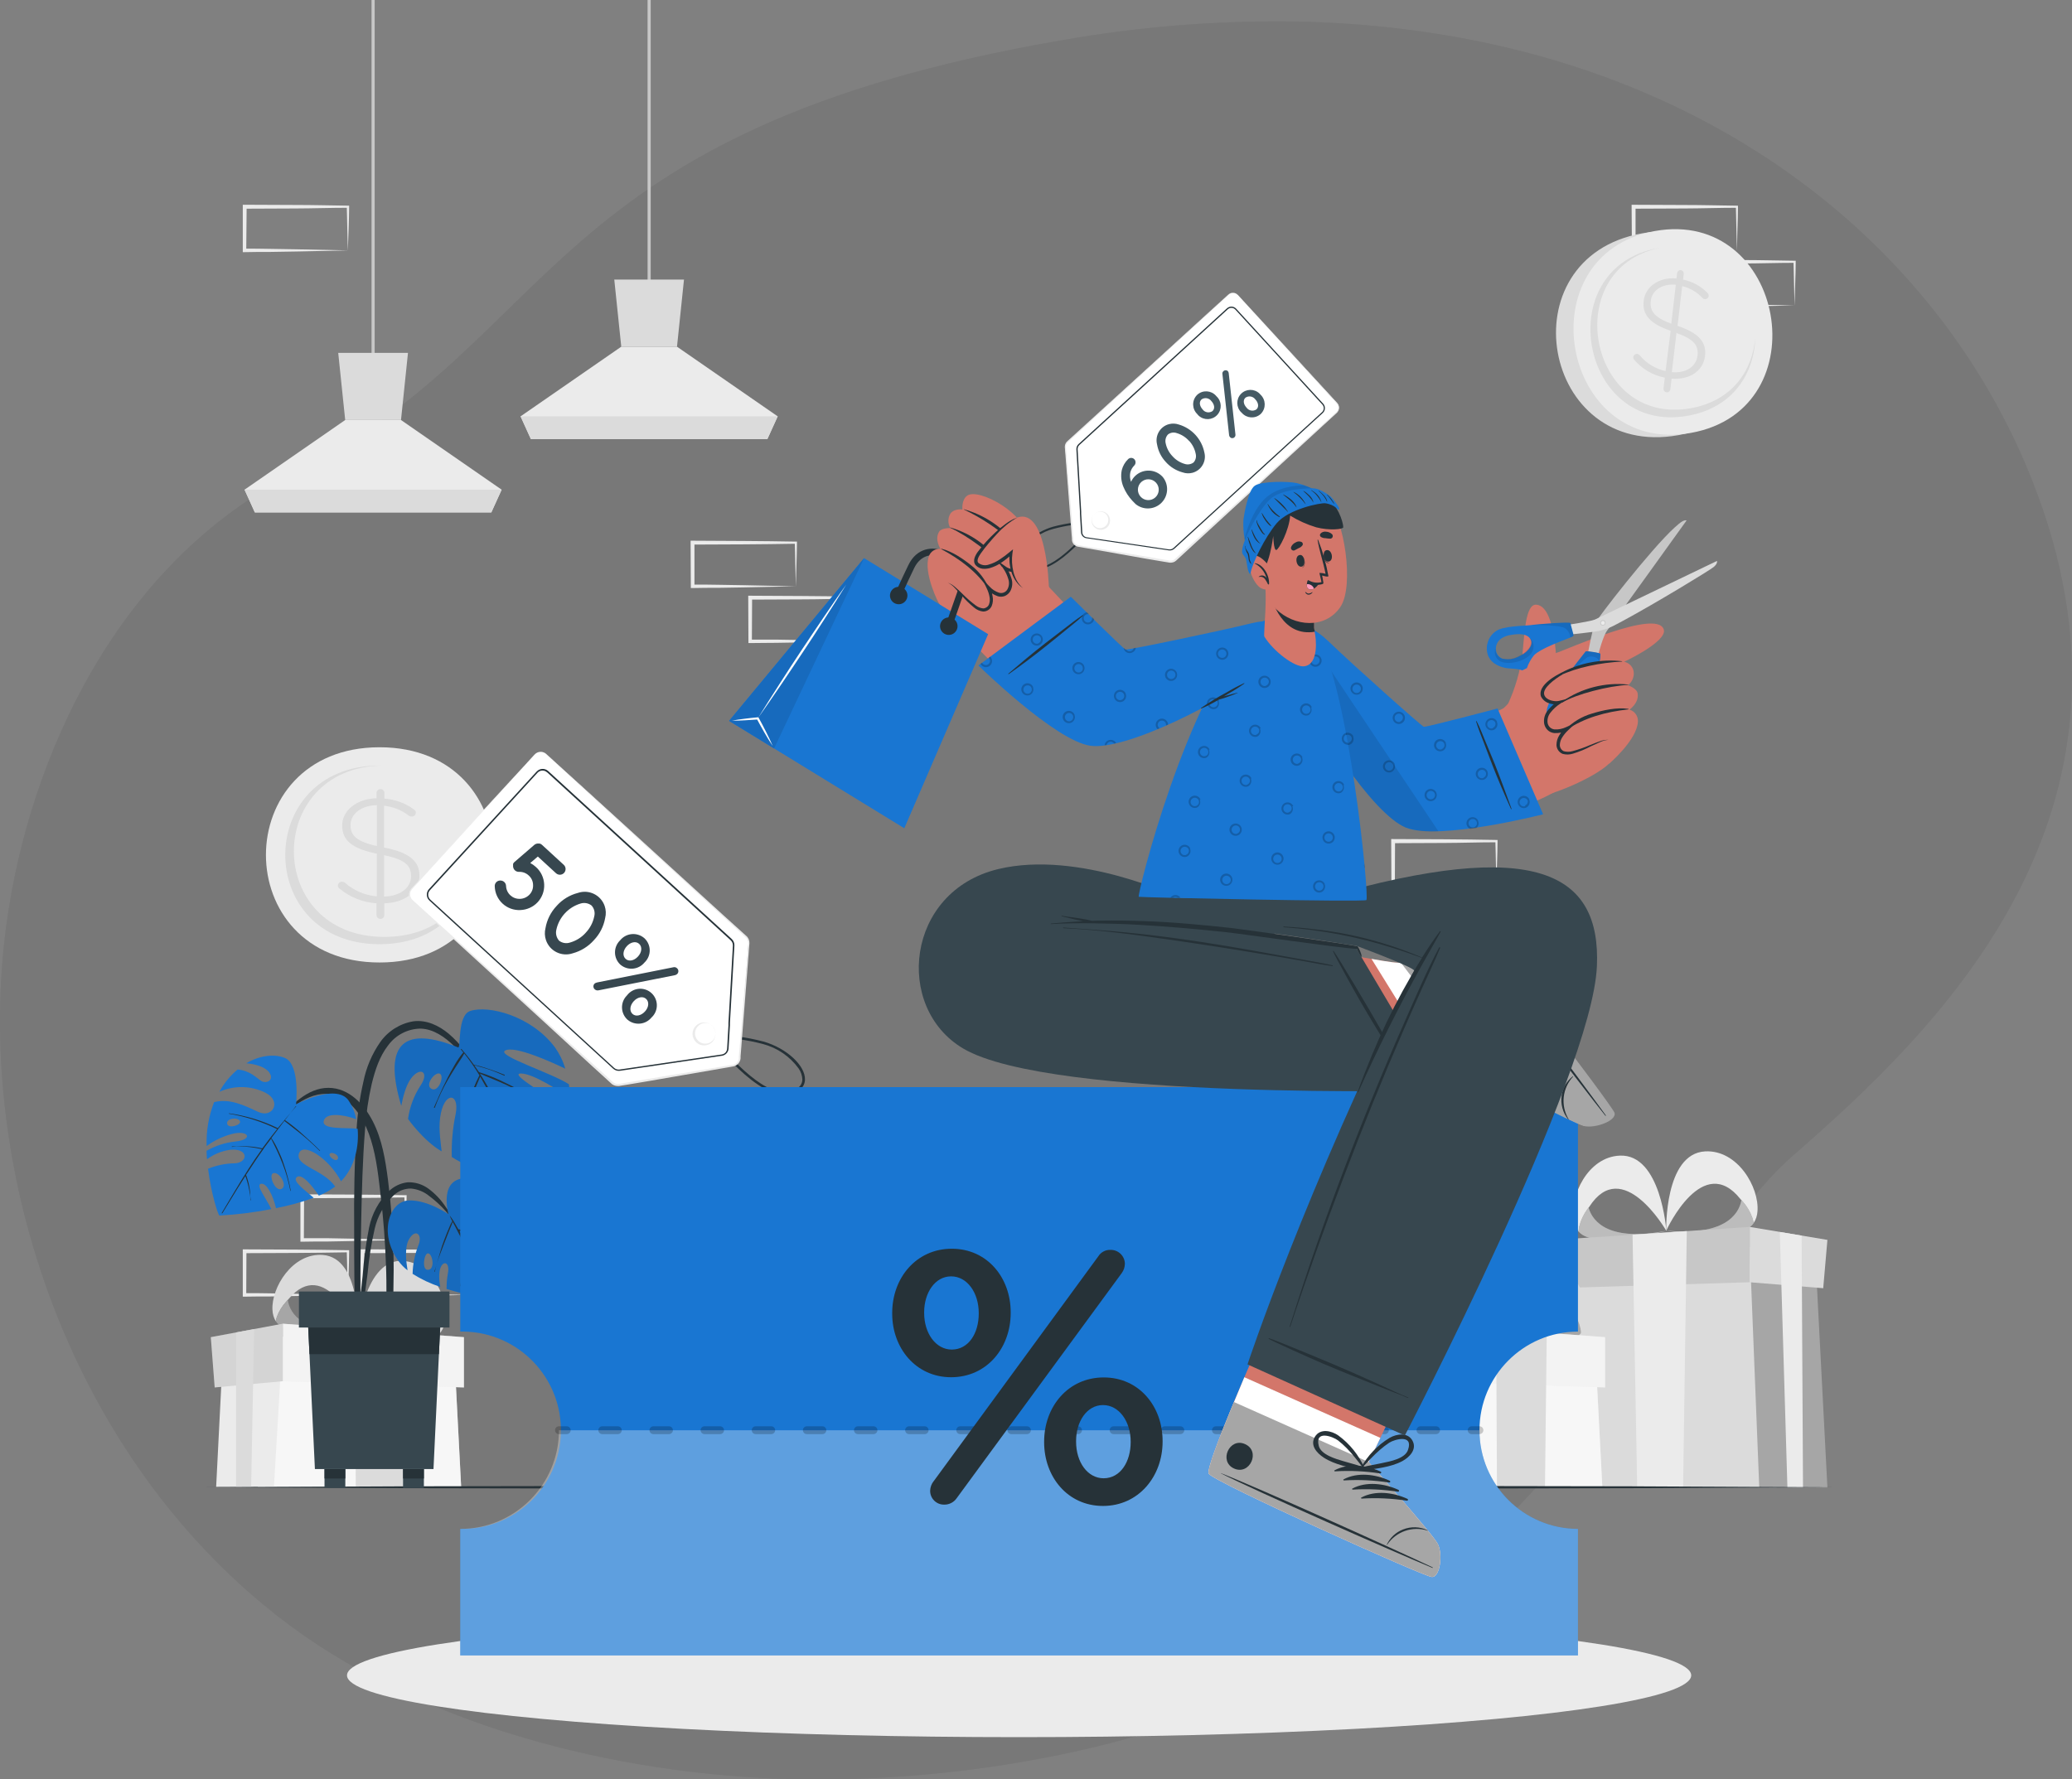 <svg xmlns="http://www.w3.org/2000/svg" id="Layer_2" data-name="Layer 2" viewBox="0 0 736 632.22"><rect x="0" y="0" width="736" height="632.22" fill="#808080" stroke="none"/><defs><style>      .cls-1, .cls-2, .cls-3, .cls-4 {        fill: #fff;      }      .cls-5 {        fill: #dbdbdb;      }      .cls-6 {        fill: #d3766a;      }      .cls-7 {        fill: #37474f;      }      .cls-8 {        fill: #455a64;      }      .cls-9 {        opacity: .06;      }      .cls-10 {        fill: #a6a6a6;      }      .cls-2 {        opacity: .3;      }      .cls-2, .cls-3, .cls-11, .cls-12, .cls-4, .cls-13 {        isolation: isolate;      }      .cls-14 {        fill: #c7c7c7;      }      .cls-3 {        opacity: .6;      }      .cls-15 {        fill: #ff9bbc;      }      .cls-11, .cls-16 {        opacity: .2;      }      .cls-17 {        fill: #ebebeb;      }      .cls-12 {        opacity: .1;      }      .cls-4 {        opacity: .4;      }      .cls-18 {        fill: #1976d2;      }      .cls-19 {        fill: #263238;      }      .cls-13 {        opacity: .75;      }    </style></defs><g id="Layer_1-2" data-name="Layer 1"><g id="freepik--background-simple--inject-7" class="cls-9"><path d="M2.32,328.23c8.13-59.41,39.59-128.47,102.44-160.2C199.69,120.09,191.68,46.34,377.05,14.33c27.02-4.79,54.57-7.03,82.16-6.69,13.5,.2,26.97,1.15,40.32,2.84,117.78,14.78,197.03,85.35,226.11,170.54,38.27,112.04-38.13,185.39-88.78,229.57-50.64,44.18-87.74,181.89-269.62,214.65-27.75,5.09-56.08,7.41-84.45,6.91-64.71-1.36-135.29-19.68-184.14-57.92-3.67-2.93-7.23-5.85-10.71-8.91C20.07,505.25-8.78,409.21,2.32,328.23Z"></path><g class="cls-13"><path d="M2.32,328.23c8.13-59.41,39.59-128.47,102.44-160.2C199.69,120.09,191.68,46.34,377.05,14.33c27.02-4.79,54.57-7.03,82.16-6.69,13.5,.2,26.97,1.15,40.32,2.84,117.78,14.78,197.03,85.35,226.11,170.54,38.27,112.04-38.13,185.39-88.78,229.57-50.64,44.18-87.74,181.89-269.62,214.65-27.75,5.09-56.08,7.41-84.45,6.91-64.71-1.36-135.29-19.68-184.14-57.92-3.67-2.93-7.23-5.85-10.71-8.91C20.07,505.25-8.78,409.21,2.32,328.23Z"></path></g></g><g><g id="freepik--background-complete--inject-70"><path class="cls-17" d="M144.03,440.56l-18.2,.37-9.23,.17c-3.08,0-6.18,0-9.27,.07h-.62v-16.82h.71l18.35,.08c6.11,0,12.22,.15,18.35,.22h.32v.37c0,2.62-.12,5.24-.18,7.83l-.22,7.7Zm0,0l-.21-7.84c0-2.58-.15-5.13-.18-7.66l.39,.37c-6.13,.07-12.24,.22-18.35,.22l-18.35,.08,.69-.68-.08,15.49-.61-.61h9.06l9.12,.17,18.51,.46Z"></path><path class="cls-17" d="M123.55,460.07l-18.18,.39-9.23,.17c-3.09,0-6.18,0-9.28,.07h-.62v-16.8h.69l18.35,.08c6.13,0,12.24,.15,18.35,.22h.39v.37c0,2.62-.12,5.24-.18,7.83l-.28,7.66Zm0,0l-.19-7.83c0-2.58-.15-5.13-.18-7.66l.37,.37c-6.11,.07-12.22,.22-18.35,.22l-18.35,.08,.69-.68-.07,15.49-.62-.61c3.03,0,6.04,0,9.08,.07l9.12,.17,18.5,.37Z"></path><path class="cls-17" d="M165.44,460.07l-18.24,.42-9.23,.17c-3.09,0-6.18,0-9.28,.07h-.61v-.65l-.08-15.49v-.71h.69l18.35,.08c6.13,0,12.24,.15,18.35,.22h.39v.37c0,2.62-.12,5.24-.18,7.83l-.15,7.69Zm0,0l-.19-7.83c0-2.58-.15-5.13-.18-7.66l.37,.37c-6.11,.07-12.22,.22-18.35,.22l-18.35,.08,.69-.68-.07,15.49-.62-.61c3.03,0,6.04,0,9.08,.07l9.12,.17,18.5,.37Z"></path><path class="cls-17" d="M531.55,314.4l-18.18,.39-9.23,.15h-9.89v-.62l-.08-15.51v-.69h.69l18.35,.08c6.11,0,12.24,.15,18.35,.24h.39v.37c0,2.63-.11,5.25-.18,7.83l-.21,7.76Zm0,0l-.19-7.83c0-2.59-.15-5.14-.18-7.68l.37,.37c-6.11,0-12.24,.22-18.35,.24l-18.35,.08,.69-.69-.07,15.51-.62-.62c3.02,0,6.04,0,9.08,.08l9.12,.15,18.5,.39Z"></path><path class="cls-17" d="M637.45,460.07l-18.18,.39-9.23,.17c-3.09,0-6.19,0-9.28,.07h-.61v-.62l-.08-15.49v-.71h.69l18.35,.08c6.13,0,12.24,.15,18.35,.22h.39v.37c0,2.62-.11,5.24-.18,7.83l-.21,7.69Zm0,0l-.19-7.83c-.07-2.58-.15-5.13-.18-7.66l.37,.37c-6.11,.07-12.22,.22-18.35,.22l-18.35,.08,.69-.68-.07,15.49-.62-.61c3.02,0,6.04,0,9.08,.07l9.12,.17,18.5,.37Z"></path><path class="cls-17" d="M616.98,88.97l-18.18,.39-9.24,.15c-3.08,0-6.18,0-9.27,.08h-.61v-.62l-.11-15.52v-.69h.69l18.35,.08c6.11,0,12.24,.17,18.35,.24h.39v.37c0,2.63-.11,5.25-.18,7.83l-.18,7.69Zm0,0l-.19-7.83c-.07-2.59-.15-5.14-.18-7.68l.37,.37c-6.11,0-12.24,.22-18.35,.24l-18.35,.08,.69-.69v15.51l-.62-.62c3.02,0,6.04,0,9.08,.08l9.1,.15,18.44,.39Z"></path><path class="cls-17" d="M637.45,108.52l-18.18,.39-9.22,.15c-3.09,0-6.19,0-9.28,.08h-.61v-.62l-.08-15.51v-.69h.69l18.35,.08c6.13,0,12.24,.17,18.35,.24h.39v.37c0,2.63-.11,5.25-.18,7.83l-.22,7.68Zm0,0l-.19-7.83c-.07-2.59-.15-5.14-.18-7.68l.37,.37c-6.11,0-12.22,.22-18.35,.24l-18.35,.08,.69-.69-.07,15.51-.62-.62c3.02,0,6.04,0,9.08,.08l9.12,.15,18.5,.39Z"></path><path class="cls-17" d="M282.69,208.31l-18.18,.39-9.23,.15c-3.09,0-6.18,0-9.28,.08h-.61v-.62l-.08-15.51v-.69h.69l18.35,.1c6.13,0,12.24,.15,18.35,.22h.39v.37c0,2.63-.12,5.25-.18,7.84l-.21,7.66Zm0,0l-.19-7.83c0-2.58-.15-5.13-.18-7.68l.37,.39c-6.11,.07-12.22,.22-18.35,.22l-18.35,.08,.69-.69v15.51l-.62-.61c3.03,0,6.04,0,9.08,.07l9.12,.15,18.43,.39Z"></path><path class="cls-17" d="M303.17,227.86l-18.2,.39-9.23,.15c-3.09,.07-6.18,0-9.27,.08h-.62v-.62l-.07-15.51v-.69h.71l18.35,.1c6.11,0,12.22,.15,18.35,.22h.37v.37c0,2.63-.12,5.25-.18,7.84l-.21,7.66Zm0,0l-.21-7.83c0-2.58-.15-5.14-.18-7.68l.39,.39c-6.13,0-12.24,.22-18.35,.22l-18.35,.08,.69-.69-.08,15.51-.61-.61h9.06l9.12,.15,18.51,.46Z"></path><path class="cls-17" d="M123.55,88.97l-18.18,.39-9.23,.15c-3.09,0-6.18,0-9.28,.08h-.62v-16.84h.69l18.35,.08c6.13,0,12.24,.17,18.35,.24h.39v.37c0,2.63-.12,5.25-.18,7.83l-.28,7.69Zm0,0l-.19-7.83c0-2.59-.15-5.14-.18-7.68l.37,.37c-6.11,0-12.22,.22-18.35,.24l-18.35,.08,.76-.71-.14,15.52-.62-.62c3.03,0,6.04,0,9.08,.08l9.12,.15,18.5,.39Z"></path><rect class="cls-14" x="131.98" width="1.11" height="129.96"></rect><polygon class="cls-17" points="178.19 173.98 174.52 182.06 90.53 182.06 86.87 173.98 122.62 149.23 142.44 149.23 178.19 173.98"></polygon><polygon class="cls-5" points="144.92 125.38 142.44 149.23 122.62 149.23 120.14 125.38 144.92 125.38"></polygon><polygon class="cls-5" points="178.19 173.98 174.52 182.06 90.53 182.06 86.86 173.98 178.19 173.98"></polygon><rect class="cls-14" x="230.03" width="1.11" height="103.92"></rect><polygon class="cls-17" points="276.25 147.93 272.58 156.01 188.59 156.01 184.91 147.93 220.68 123.18 240.48 123.18 276.25 147.93"></polygon><polygon class="cls-5" points="242.96 99.33 240.48 123.18 220.68 123.18 218.2 99.33 242.96 99.33"></polygon><polygon class="cls-5" points="276.24 147.93 272.56 156.01 188.57 156.01 184.91 147.93 276.24 147.93"></polygon><path class="cls-17" d="M134.83,265.5c-53.78,0-53.86,76.47,0,76.47s53.86-76.47,0-76.47Z"></path><path class="cls-5" d="M167.54,310.9c-2.87,13.15-13.77,24.57-32.72,24.57-44.69,0-44.62-63.47,0-63.47h.89c-42,.76-41.79,60.88,.82,60.88,17.39,.01,27.74-9.99,31.01-21.98Z"></path><path class="cls-5" d="M135.15,280.37c.72,0,1.33,.55,1.39,1.27v2.12c3.73,.25,7.32,1.55,10.35,3.73,.53,.37,.82,.69,.82,1.23,0,.77-.61,1.39-1.38,1.39-.04,0-.09,0-.13,0-.39,.01-.76-.12-1.05-.37-2.54-1.93-5.56-3.13-8.73-3.46v14.86c8.85,1.7,12.57,4.74,12.57,9.95,0,5.64-5.17,9.7-12.47,9.85v4.16c0,.77-.62,1.39-1.39,1.39s-1.39-.62-1.39-1.39v-4.16c-4.8-.31-9.37-2.12-13.08-5.17-.39-.24-.63-.65-.65-1.11,.04-.77,.68-1.38,1.46-1.39,.39-.01,.76,.12,1.05,.37,3.17,2.79,7.15,4.48,11.35,4.84v-15.17c-8.73-1.75-12.33-4.68-12.33-10.01s5.11-9.48,12.21-9.7v-2.02c.09-.7,.7-1.23,1.41-1.21Zm-1.27,20.22v-14.52c-5.65,.1-9.37,3.19-9.37,7.03,0,3.62,1.91,5.85,9.37,7.5Zm2.55,3.26v14.69c5.82-.11,9.6-3.2,9.6-7.23,0-3.66-2.04-5.92-9.6-7.46h0Z"></path><path class="cls-5" d="M583.25,82.91c-48.42,8.69-35.63,80.37,12.87,71.71,48.5-8.66,35.63-80.42-12.87-71.71Z"></path><path class="cls-17" d="M587.8,82.09c-46.15,8.31-33.36,80.01,12.87,71.71s33.36-80.01-12.87-71.71Z"></path><path class="cls-5" d="M623.51,119.63c-.25,12.79-7.69,25.17-23.93,28.08-38.36,6.93-48.99-52.66-10.68-59.52l.75-.12c-35.91,7.19-25.61,63.54,10.96,56.97,14.91-2.67,22.12-13.71,22.91-25.4Z"></path><path class="cls-5" d="M597.01,95.95c.67,.09,1.15,.71,1.07,1.39l-.24,2.01c3.24,.64,6.22,2.24,8.55,4.59,.4,.29,.61,.76,.57,1.25-.11,.67-.71,1.15-1.39,1.09-.34-.02-.66-.19-.87-.46-1.93-2.06-4.42-3.51-7.16-4.16l-1.66,14.11c7.47,2.51,10.35,5.75,9.78,10.7-.64,5.34-5.54,8.59-11.88,8.05l-.47,3.92c-.14,.66-.79,1.08-1.45,.93-.57-.12-.97-.63-.96-1.21l.46-3.98c-4.18-.82-7.96-3.01-10.75-6.22-.53-.46-.59-1.27-.13-1.8,.28-.32,.7-.48,1.12-.43,.28,.04,.55,.17,.75,.37,2.35,2.91,5.63,4.94,9.28,5.74l1.8-14.3c-7.36-2.55-10.16-5.7-9.56-10.73,.6-5.03,5.54-8.45,11.64-7.87l.24-1.93c.09-.63,.64-1.09,1.27-1.07Zm-3.35,19.07l1.61-13.86c-4.89-.47-8.47,2.06-8.88,5.7-.4,3.48,.96,5.79,7.28,8.16Zm1.84,3.34l-1.64,13.86c5.06,.5,8.67-2.04,9.12-5.86,.42-3.49-1.09-5.79-7.48-8.05v.06Z"></path><path class="cls-17" d="M624.28,430.35c-.08,1.52-.55,2.98-1.39,4.25,0-.29-.11-.58-.18-.89s-.15-.61-.25-.91c-.73-2.1-1.86-4.03-3.31-5.71l-.5-.57-.12-.15h0c-.09-.08-.16-.17-.24-.26-13.4-16.98-26.16,10.53-26.43,11.17h0s-.73-27.44,13.86-28.2c11.52-.58,19.23,12.79,18.56,21.27Z"></path><path class="cls-17" d="M622.92,434.6c-.34,.48-.74,.9-1.21,1.26-6.93,5.35-28.44,1.66-29.77,1.39h0c20.16,1.94,25.69-5.4,26.66-10.92l.12,.15,.5,.57c1.45,1.68,2.57,3.62,3.31,5.71,.1,.3,.18,.62,.25,.91s.08,.64,.12,.93Z"></path><path class="cls-11" d="M622.92,434.6c-.34,.48-.74,.9-1.21,1.26-6.93,5.35-28.44,1.66-29.77,1.39h0c20.16,1.94,25.69-5.4,26.66-10.92l.12,.15,.5,.57c1.45,1.68,2.57,3.62,3.31,5.71,.1,.3,.18,.62,.25,.91s.08,.64,.12,.93Z"></path><path class="cls-17" d="M558.99,433.47c.21,1.52,.81,2.95,1.76,4.16,0-.29,0-.6,.1-.9,.04-.31,.09-.62,.17-.93,.53-2.16,1.47-4.2,2.77-6l.43-.62c.03-.05,.07-.11,.11-.15h0l.21-.28c11.72-18.18,27.05,7.98,27.37,8.59h0s-1.88-27.38-16.52-26.75c-11.46,.46-17.88,14.51-16.39,22.88Z"></path><path class="cls-17" d="M560.75,437.57c.38,.45,.82,.83,1.32,1.14,7.46,4.66,28.46-1.04,29.77-1.39h0c-19.9,3.85-26.09-2.92-27.59-8.31-.04,.05-.08,.1-.11,.15l-.43,.62c-1.3,1.81-2.24,3.84-2.77,6-.07,.32-.12,.62-.17,.93s0,.57-.01,.86Z"></path><path class="cls-11" d="M560.75,437.57c.38,.45,.82,.83,1.32,1.14,7.46,4.66,28.46-1.04,29.77-1.39h0c-19.9,3.85-26.09-2.92-27.59-8.31-.04,.05-.08,.1-.11,.15l-.43,.62c-1.3,1.81-2.24,3.84-2.77,6-.07,.32-.12,.62-.17,.93s0,.57-.01,.86Z"></path><polygon class="cls-5" points="631.11 528.49 553.14 528.49 559.58 440.53 623.33 443.26 631.11 528.49"></polygon><polygon class="cls-10" points="649.12 528.49 624.91 528.49 621.51 443.26 644.79 445.29 649.12 528.49"></polygon><polygon class="cls-14" points="552.08 440.53 552.08 457.7 621.51 455.58 621.51 435.92 552.08 440.53"></polygon><polygon class="cls-5" points="647.63 457.7 621.51 455.58 621.51 435.92 649.12 440.53 647.63 457.7"></polygon><polygon class="cls-17" points="597.86 528.49 581.55 528.49 579.9 438.69 599.17 437.4 597.86 528.49"></polygon><polygon class="cls-17" points="634.91 528.49 640.45 528.49 639.96 439.01 632.21 437.71 634.91 528.49"></polygon><path class="cls-5" d="M563.36,469.91c-.24,1.4-.84,2.72-1.76,3.81v-.85c0-.29-.08-.58-.14-.89-.44-2.04-1.27-3.97-2.44-5.7l-.39-.58-.11-.15h0l-.19-.26c-10.56-17.34-25.55,6.85-25.89,7.4h0s2.41-25.64,16.13-24.69c10.68,.75,16.37,14.09,14.79,21.91Z"></path><path class="cls-10" d="M561.55,473.72c-.36,.41-.79,.76-1.26,1.04-7.11,4.16-26.68-1.66-27.9-2.02h0c18.57,4.09,24.56-2.12,26.08-7.15l.11,.15,.39,.58c1.16,1.73,1.98,3.66,2.44,5.7,0,.3,.1,.6,.14,.89s0,.54,0,.82Z"></path><path class="cls-5" d="M502.16,465.43c.04,1.42,.44,2.8,1.18,4.02,0-.28,.11-.55,.19-.83,.07-.29,.16-.57,.26-.85,.73-1.95,1.83-3.75,3.24-5.28l.47-.53,.12-.14h0l.24-.24c12.97-15.62,24.28,10.5,24.51,11.09h0s1.39-25.72-12.36-26.79c-10.73-.8-18.29,11.56-17.86,19.54Z"></path><path class="cls-10" d="M503.35,469.45c.3,.45,.67,.86,1.09,1.21,6.43,5.18,26.65,2.24,27.9,2.06h0c-18.97,1.39-23.99-5.68-24.76-10.88l-.12,.14-.47,.53c-1.4,1.54-2.5,3.33-3.24,5.28-.1,.28-.19,.56-.26,.85-.03,.26-.12,.54-.12,.82Z"></path><polygon class="cls-17" points="496.92 528.29 569.17 528.29 566.52 477.13 504.14 474.9 496.92 528.29"></polygon><polygon class="cls-3" points="496.92 528.29 569.17 528.29 566.52 477.13 504.14 474.9 496.92 528.29"></polygon><polygon class="cls-17" points="482.15 528.29 502.68 528.29 505.83 474.9 484.65 478.85 482.15 528.29"></polygon><polygon class="cls-17" points="570.15 475.09 570.15 492.96 505.83 490.74 505.83 470.31 570.15 475.09"></polygon><polygon class="cls-4" points="570.15 475.09 570.15 492.96 505.83 490.74 505.83 470.31 570.15 475.09"></polygon><polygon class="cls-17" points="481.63 492.96 505.83 490.74 505.83 470.31 480.25 475.09 481.63 492.96"></polygon><polygon class="cls-12" points="481.63 492.96 505.83 490.74 505.83 470.31 480.25 475.09 481.63 492.96"></polygon><polygon class="cls-5" points="549.42 473.56 548.8 528.29 531.74 528.29 531.46 472.23 549.42 473.56"></polygon><polygon class="cls-5" points="495.63 472.23 489.21 473.42 489.21 528.29 494.58 528.29 495.63 472.23"></polygon><path class="cls-5" d="M157.99,469.91c-.24,1.4-.84,2.72-1.75,3.81v-.85c-.03-.3-.07-.59-.14-.89-.44-2.04-1.27-3.97-2.44-5.7-.12-.19-.25-.39-.39-.58-.03-.05-.07-.11-.11-.15h0c0-.1-.12-.18-.18-.26-10.57-17.34-25.57,6.85-25.89,7.4h0s2.43-25.64,16.14-24.69c10.66,.75,16.34,14.09,14.74,21.91Z"></path><path class="cls-10" d="M156.24,473.72c-.37,.41-.79,.76-1.26,1.04-7.11,4.16-26.69-1.66-27.9-2.02h0c18.57,4.09,24.56-2.12,26.08-7.15,.04,.05,.08,.1,.11,.15,.14,.19,.26,.39,.39,.58,1.17,1.73,2,3.66,2.44,5.7,.07,.29,.11,.59,.14,.89-.03,.26-.01,.54,0,.82Z"></path><path class="cls-5" d="M96.79,465.43c.04,1.42,.44,2.8,1.18,4.02,0-.28,.11-.55,.18-.83s.17-.55,.26-.85c.74-1.95,1.84-3.75,3.26-5.28l.47-.53,.12-.14h0l.22-.24c12.98-15.62,24.29,10.5,24.53,11.09h0s1.39-25.72-12.35-26.79c-10.74-.8-18.31,11.56-17.88,19.54Z"></path><path class="cls-10" d="M97.97,469.45c.3,.46,.67,.86,1.09,1.21,6.43,5.18,26.63,2.24,27.9,2.06h0c-18.96,1.39-23.97-5.68-24.75-10.88l-.12,.14-.47,.53c-1.41,1.54-2.51,3.33-3.26,5.28-.1,.29-.18,.57-.26,.85s-.08,.54-.12,.82Z"></path><polygon class="cls-17" points="91.56 528.29 163.81 528.29 161.16 477.13 98.78 474.9 91.56 528.29"></polygon><polygon class="cls-3" points="91.56 528.29 163.81 528.29 161.16 477.13 98.78 474.9 91.56 528.29"></polygon><polygon class="cls-17" points="76.78 528.29 97.31 528.29 100.45 474.9 79.28 478.85 76.78 528.29"></polygon><polygon class="cls-17" points="164.79 475.09 164.79 492.96 100.45 490.74 100.45 470.31 164.79 475.09"></polygon><polygon class="cls-4" points="164.79 475.09 164.79 492.96 100.45 490.74 100.45 470.31 164.79 475.09"></polygon><polygon class="cls-17" points="76.26 492.96 100.45 490.74 100.45 470.31 74.88 475.09 76.26 492.96"></polygon><polygon class="cls-12" points="76.26 492.96 100.45 490.74 100.45 470.31 74.88 475.09 76.26 492.96"></polygon><polygon class="cls-5" points="144.06 473.56 143.42 528.29 126.38 528.29 126.1 472.23 144.06 473.56"></polygon><polygon class="cls-5" points="90.27 472.23 83.85 473.42 83.85 528.29 89.21 528.29 90.27 472.23"></polygon></g><g id="freepik--Floor--inject-70"><polygon class="cls-19" points="73 528.42 145.25 528.08 217.51 527.96 362 527.74 506.49 527.96 578.75 528.08 651 528.42 578.75 528.76 506.49 528.89 362 529.11 217.51 528.89 145.25 528.76 73 528.42"></polygon></g><g id="freepik--Shadow--inject-70"><ellipse class="cls-17" cx="362" cy="595.25" rx="238.74" ry="21.96"></ellipse></g><g id="freepik--Plant--inject-70"><path class="cls-19" d="M126.66,401.3c.33-5.68,1.13-11.32,2.4-16.86,1-5.11,3.05-9.95,6.03-14.22,2.79-3.93,7.04-6.59,11.81-7.36,4.63-.57,8.97,1.5,12.47,4.41,4.28,3.6,7.57,8.38,10.64,13.03,3.38,5.18,6.45,10.56,9.2,16.1,.04,.08,.01,.17-.06,.21s-.17,.01-.21-.06c-2.38-4.71-5.13-9.21-8.23-13.48-2.82-4.09-5.98-7.92-9.46-11.46-3.17-3.1-7.22-6-11.82-6.15-4.58,.05-8.86,2.26-11.56,5.96-3.08,3.94-4.64,8.87-5.82,13.66-1.21,5.28-2,10.65-2.37,16.06-.9,11.09-1.15,22.28-1.39,33.42-.14,6.31-.22,12.61-.29,18.92v9.58c.12,3.09,0,6.18-.37,9.24-.1,.62-1.12,.57-1.22,0-.38-2.9-.52-5.83-.43-8.76,0-3.02,0-6.06-.1-9.08-.06-5.88-.08-11.77-.07-17.67-.1-11.83,.06-23.7,.86-35.49Z"></path><path class="cls-18" d="M142.52,392.93c.6-3.15,1.65-7.25,3.44-9.7,3.23-4.38,6.69-2.47,3.48,2.37-2.37,3.6-3.91,7.68-4.5,11.95,0,0,5.4,7.72,11.93,11.52-.28-2.97-1.12-7.52-.54-11.93,1.25-9.55,7.03-9.01,5.54-1.39-1.06,5.04-1.52,10.18-1.39,15.33,2.17,1.41,4.49,2.55,6.93,3.41-.37-1.09-.78-2.43-1.22-4.03-2.31-8.55,3.4-11.22,3.58-6.42,.37,4.11,1.11,8.17,2.22,12.14,3.13,1.05,5.72,1.77,7.32,2.33,4.11,1.52,7.78,4.03,10.7,7.3,2.96-2.69,5.43-5.88,7.29-9.42-2-1.72-5.16-4.27-9.52-7.36-8.2-5.79-5.35-13.1,1.15-8.55,4.7,3.27,8.31,9.35,9.98,12.47,2.22-5.43,3.48-11.21,3.73-17.07-6.44-6.04-22.38-14.47-17.57-14.47,4.32,0,13.98,6.33,17.53,8.77-.09-1.66-.27-3.32-.54-4.96-6.07-3.98-25.78-10.16-22.64-11.95,3.45-1.95,17.21,4.42,21.37,6.43-.78-2.7-2.02-5.25-3.64-7.54-8.38-11.22-23.56-15.09-30.1-12.96-4.66,1.51-3.3,13.36-4.3,12.96-18.57-7.57-27.09-2.16-20.2,20.77Zm45.95-1.3c1.39-1.61,7.48,3.12,5.71,5.71s-7.41-3.64-5.71-5.71Zm-32.14-10.1c1.61,1.04-.78,7.01-3.27,5.21-2.13-1.5,1.64-6.25,3.27-5.21h0Z"></path><path class="cls-12" d="M142.52,392.93c.6-3.15,1.65-7.25,3.44-9.7,3.23-4.38,6.69-2.47,3.48,2.37-2.37,3.6-3.91,7.68-4.5,11.95,0,0,5.4,7.72,11.93,11.52-.28-2.97-1.12-7.52-.54-11.93,1.25-9.55,7.03-9.01,5.54-1.39-1.06,5.04-1.52,10.18-1.39,15.33,2.17,1.41,4.49,2.55,6.93,3.41-.37-1.09-.78-2.43-1.22-4.03-2.31-8.55,3.4-11.22,3.58-6.42,.37,4.11,1.11,8.17,2.22,12.14,3.13,1.05,5.72,1.77,7.32,2.33,4.11,1.52,7.78,4.03,10.7,7.3,2.96-2.69,5.43-5.88,7.29-9.42-2-1.72-5.16-4.27-9.52-7.36-8.2-5.79-5.35-13.1,1.15-8.55,4.7,3.27,8.31,9.35,9.98,12.47,2.22-5.43,3.48-11.21,3.73-17.07-6.44-6.04-22.38-14.47-17.57-14.47,4.32,0,13.98,6.33,17.53,8.77-.09-1.66-.27-3.32-.54-4.96-6.07-3.98-25.78-10.16-22.64-11.95,3.45-1.95,17.21,4.42,21.37,6.43-.78-2.7-2.02-5.25-3.64-7.54-8.38-11.22-23.56-15.09-30.1-12.96-4.66,1.51-3.3,13.36-4.3,12.96-18.57-7.57-27.09-2.16-20.2,20.77Zm45.95-1.3c1.39-1.61,7.48,3.12,5.71,5.71s-7.41-3.64-5.71-5.71Zm-32.14-10.1c1.61,1.04-.78,7.01-3.27,5.21-2.13-1.5,1.64-6.25,3.27-5.21h0Z"></path><path class="cls-19" d="M158.79,383.37c.85-1.68,1.72-3.34,2.69-4.95,.89-1.59,1.92-3.1,3.1-4.49-.28-.33-.53-.67-.8-.98s.08-.32,.19-.19c.32,.36,.61,.72,.91,1.09,.06,.03,.11,.09,.14,.15,1.15,1.39,2.24,2.77,3.28,4.27,1.84,.42,3.66,.95,5.45,1.58,1.84,.62,3.66,1.26,5.45,2.01,.19,.08,.1,.39-.08,.3-1.77-.78-3.58-1.54-5.4-2.16s-3.51-1.04-5.27-1.54c.57,.82,1.14,1.62,1.68,2.45,3.31,1.05,6.53,2.37,9.63,3.94,3.24,1.54,6.37,3.34,9.49,5.14,.18,.1,0,.37-.17,.26-3.07-1.79-6.22-3.42-9.45-4.89-3.01-1.39-6.14-2.56-9.17-3.91,7.65,11.95,12.25,25.73,18.39,38.5,.08,.18-.21,.33-.28,.15-1.88-4.48-4.03-8.84-6.08-13.25-1.83-3.95-3.62-7.93-5.45-11.88-.54-1.15-1.09-2.31-1.65-3.46,.33,6.39,.19,12.87,1.23,19.18,0,.08-.07,.15-.15,.15s-.15-.07-.15-.15c-.44-6.83-1.65-13.54-1.59-20.4v-.08c-1.3-2.61-2.69-5.18-4.16-7.68-2.54,5.97-5.2,12.03-6.39,18.44,0,.19-.36,.11-.3-.1,1.73-6.43,3.33-12.86,6.42-18.8-1.62-2.71-3.42-5.3-5.39-7.77-.85,1.59-1.94,3.09-2.9,4.6s-1.88,2.98-2.77,4.5c-1.88,3.23-3.48,6.61-4.78,10.12,0,.19-.39,.1-.3-.08,1.48-3.35,2.97-6.82,4.64-10.07Z"></path><path class="cls-19" d="M98.44,397.89c4.91-4.93,10.63-11.39,18.21-11.38,7.33,0,12.72,5.9,15.83,12,3.24,6.36,4.41,13.57,5.32,20.58,1.08,8.4,1.72,16.84,1.94,25.3,.14,4.7,.11,9.41,0,14.11,0,4.76-.36,9.51-1.08,14.22-.14,.76-1.39,.79-1.39,0-.22-3.95,0-7.93,0-11.89s0-7.8-.18-11.7c-.29-7.88-.86-15.76-1.79-23.56-.8-6.83-1.46-13.86-3.51-20.48-1.84-5.97-5.31-12.79-11.35-15.41-8.31-3.58-16.31,2.95-21.7,8.47-.21,.08-.44-.12-.3-.26Z"></path><path class="cls-18" d="M73.37,408.9h0c0,1.01,.1,2.01,.17,2.98,2.37-1.76,5.13-2.91,8.05-3.34,6.93-.73,6.53,4.56,1.87,4.78-3.28,.04-6.52,.7-9.56,1.93,1.14,9.2,3.66,16.63,4.05,16.63,6.19-.33,12.34-1.09,18.42-2.29-1.73-3.69-5.68-8.61-3.67-8.99s4.23,3.98,5.34,8.66c4.56-.88,9.04-2.11,13.4-3.69-3.06-2.66-7.82-5.96-6-7.37s5.54,3.24,7.83,6.62c2.06-.83,4-1.92,5.79-3.23-4.16-6.07-14.2-7.3-12.89-11.68s10.74,1.69,14.97,9.81c4.97-5.14,6.43-12.47,5.9-18.67-4.32-.5-12.65,.4-12.06-2.7,.6-3.1,6.62-2.51,11.54-.71-.45-2.47-1.43-4.81-2.87-6.86-4.57-5.85-18.49,1.59-18.49,1.59,0,0,1.5-13.98-3.82-16.41-3.05-1.39-8.45-1.39-13.86,1.82,3.03,.25,6.72,1.21,8.19,3.31,1.88,2.69-1.09,4.16-2.98,2.91-1.39-.87-3.82-3.64-8.31-4-1.92,1.61-3.61,3.48-5.03,5.54-.52,.77-.99,1.56-1.43,2.38,5.2-2.33,11.18-2.23,16.3,.29,6.03,3.01,2.66,9.27-2.54,6.83s-10.13-4.82-15.63-3.45c-1.94,4.97-2.84,10.28-2.65,15.6,2.69-1.97,5.72-3.42,8.94-4.28,6-1.58,7.82,2.01,1.22,2.67-3.59,.39-7.05,1.51-10.19,3.3Zm7.32-9.63c-.42-1.94,3.84-2.49,4.55-.91,.58,1.34-4.16,2.87-4.55,.91Zm36.4,10.77c.4-1.05,3.24,.15,2.98,1.47-.36,1.76-3.35-.4-2.99-1.47h.01Zm-20.09,6.82c2.06-.83,5.31,4.34,3.05,5.54s-4.77-4.86-3.06-5.54h.01Z"></path><path class="cls-19" d="M78.76,430.97c3.12-5.24,6.21-10.49,9.49-15.62,1.52-2.4,3.13-4.74,4.79-7.04-.25,0-.5-.12-.75-.17l-1.25-.25c-.96-.17-1.93-.3-2.9-.4s-1.83-.14-2.77-.15c-.98-.05-1.96,0-2.92,.15-.04,.02-.09,0-.11-.04-.02-.04,0-.09,.04-.11,.02,0,.05,0,.07,0,.97,0,1.97-.08,2.95-.1s1.9,0,2.85,.07c.89,.04,1.78,.14,2.66,.28l1.39,.25c.29,.05,.59,.11,.87,.18,1.69-2.33,3.45-4.6,5.27-6.85-5.41-2.63-11.18-4.47-17.11-5.46-.1,0,0-.17,0-.15,6.03,.83,11.89,2.61,17.36,5.27,1-1.22,2.01-2.45,3.02-3.66s2.33-2.69,3.35-4.16c0-.08,.21,0,.12,.1-1.4,1.55-2.73,3.18-3.96,4.86h0c2.24,1.56,4.36,3.27,6.36,5.11,2.08,1.84,4.16,3.76,6.08,5.71,.08,.07,0,.18-.11,.11-1.94-1.94-3.97-3.79-6.08-5.54-2.11-1.76-4.34-3.37-6.46-5.1h0l-1.46,1.93-.73,.96h0c-.82,1.05-1.62,2.12-2.43,3.19,.94,1.37,1.75,2.83,2.41,4.35,.71,1.48,1.39,3.01,1.87,4.53,1.12,3.19,1.99,6.47,2.61,9.8,.02,.04,0,.09-.04,.11s-.09,0-.11-.04c0-.02,0-.05,0-.07-.64-3.27-1.57-6.48-2.77-9.59-.61-1.61-1.3-3.16-2.01-4.71s-1.39-2.77-2.05-4.16c-.69,.94-1.39,1.87-2.08,2.77l-.6,.83s.03,.09,0,.12c-.02,.02-.04,.02-.06,.02h0c-2.15,3.01-4.16,6.07-6.18,9.17,.12,.21,.21,.44,.28,.68,.12,.39,.25,.76,.36,1.15,.22,.77,.4,1.54,.54,2.33,.14,.73,.24,1.47,.3,2.22,.02,.85,.08,1.7,.19,2.54,0,.12-.18,.12-.15,0,.06-.79,0-1.58-.18-2.36-.11-.82-.26-1.61-.44-2.41s-.36-1.39-.58-2.13c-.1-.36-.22-.71-.33-1.05l-.22-.58c-.93,1.46-1.86,2.92-2.77,4.39-1.8,2.92-3.59,5.86-5.38,8.79-.11,.15-.35,.01-.25-.06Z"></path><path class="cls-19" d="M126.98,471.05c.08-2.97,.55-5.96,.87-8.9s.65-5.92,.97-8.88c.4-5.75,1.16-11.47,2.29-17.13,.99-4.86,3.4-9.32,6.93-12.82,1.85-1.83,4.26-2.98,6.85-3.26,2.6-.07,5.15,.71,7.25,2.24,2.4,1.77,4.47,3.94,6.11,6.43,1.77,2.45,3.36,5.03,4.75,7.72,0,.11-.11,.17-.17,.07-2.63-4.49-6.13-8.41-10.3-11.53-1.84-1.53-4.1-2.47-6.49-2.7-2.35-.04-4.62,.86-6.29,2.51-3.32,3.18-5.63,7.27-6.65,11.75-1.19,5.21-2.03,10.5-2.52,15.83-.42,3.13-.82,6.28-1.23,9.41s-.68,6.32-1.39,9.4c-.13,.26-.45,.36-.71,.23-.14-.07-.24-.21-.27-.36Z"></path><path class="cls-18" d="M141.55,448.03c.91,1.25,1.99,2.36,3.21,3.3-.49-2.9-1.07-8.04,.39-10.77,2.27-4.24,4.95-2.13,3.6,1.57-1.35,3.33-2.09,6.87-2.19,10.46,3.08,1.94,6.38,3.5,9.84,4.64-.36-1.66-.47-3.37-.32-5.06,.46-4.55,3.94-4.46,3.02,.26-.33,1.83-.49,3.68-.47,5.54,5.02,1.55,10.14,2.71,15.34,3.46,2.65-3.44,4.79-7.24,6.35-11.29-3.7-.93-11.18-1.14-11.09-3.78,.21-3.55,7.46-.82,11.7,1.76,.97-3.09,1.4-6.32,1.29-9.56-3.33-.93-6.75-1.5-10.2-1.69-7.61-.65-7.23-4.97-1.72-4.86,4.06,.07,9.22,2.56,11.65,3.85-1.59-10.35-9.49-16.99-15.81-17.24-10.64-.43-6.82,12.82-6.82,12.82,0,0-7.21-5.07-14.02-4.93-6.82,.14-11.03,11.39-3.76,21.52Zm28.42-19.14c-.24-1.5,4.52-1.86,4.77,0,.28,2.2-4.52,1.51-4.77,0Zm7.72,15.53c-.1-.97,1.95-1.15,2.41,.08,.25,.79-2.41,.87-2.41-.08Zm-25.57,.9c1.61,.24,2.52,5.97-.24,5.85-2.18-.08-1.19-6.04,.17-5.85h.07Z"></path><path class="cls-12" d="M141.55,448.03c.91,1.25,1.99,2.36,3.21,3.3-.49-2.9-1.07-8.04,.39-10.77,2.27-4.24,4.95-2.13,3.6,1.57-1.35,3.33-2.09,6.87-2.19,10.46,3.08,1.94,6.38,3.5,9.84,4.64-.36-1.66-.47-3.37-.32-5.06,.46-4.55,3.94-4.46,3.02,.26-.33,1.83-.49,3.68-.47,5.54,5.02,1.55,10.14,2.71,15.34,3.46,2.65-3.44,4.79-7.24,6.35-11.29-3.7-.93-11.18-1.14-11.09-3.78,.21-3.55,7.46-.82,11.7,1.76,.97-3.09,1.4-6.32,1.29-9.56-3.33-.93-6.75-1.5-10.2-1.69-7.61-.65-7.23-4.97-1.72-4.86,4.06,.07,9.22,2.56,11.65,3.85-1.59-10.35-9.49-16.99-15.81-17.24-10.64-.43-6.82,12.82-6.82,12.82,0,0-7.21-5.07-14.02-4.93-6.82,.14-11.03,11.39-3.76,21.52Zm28.42-19.14c-.24-1.5,4.52-1.86,4.77,0,.28,2.2-4.52,1.51-4.77,0Zm7.72,15.53c-.1-.97,1.95-1.15,2.41,.08,.25,.79-2.41,.87-2.41-.08Zm-25.57,.9c1.61,.24,2.52,5.97-.24,5.85-2.18-.08-1.19-6.04,.17-5.85h.07Z"></path><path class="cls-19" d="M154.29,451.76c.26-.72,.5-1.39,.72-2.18-.21,.75-.39,1.48-.53,2.23-.03,.08-.25,.03-.19-.06Z"></path><path class="cls-19" d="M157.09,442.49c.5-1.47,1.07-2.92,1.64-4.37,.3-.78,.62-1.54,.96-2.3,.25-.67,.57-1.31,.96-1.91-.33-.6-.62-1.22-.86-1.86,0,0,0-.11,.1,0,.78,1.01,1.47,2.09,2.06,3.21,.3,.51,.58,1.03,.87,1.52,.6,.06,1.2,.15,1.79,.28l1.91,.39,1.88,.44c.64,.15,1.26,.36,1.9,.46,.14,0,.08,.25,0,.19-.65-.23-1.32-.4-2-.51-.61-.14-1.22-.25-1.84-.33s-1.23-.17-1.86-.22l-1.39-.12c.26,.46,.53,.89,.78,1.39,.03,.07,.07,.14,.11,.21,.51,0,1.03,.06,1.52,.18l1.65,.33c1.11,.25,2.22,.5,3.31,.82,2.3,.64,4.57,1.39,6.85,2.12,.12,0,0,.22-.08,.18-2.27-.76-4.59-1.39-6.93-1.9l-3.27-.73-1.65-.35c-.43-.06-.85-.16-1.26-.28,1.16,2.16,2.27,4.37,3.28,6.61,2.2,4.88,4.06,9.91,5.96,14.92,0,.12-.15,.21-.19,.08-1.83-5.03-3.96-9.95-6.36-14.73-.43-.87-.87-1.73-1.3-2.59,0,.17-.07,.35-.11,.53-.11,.58-.21,1.18-.32,1.77-.19,1.19-.4,2.37-.57,3.56-.51,2.44-.79,4.91-.86,7.4,0,.15-.24,.15-.21,0,.15-1.2,.24-2.4,.26-3.6,.08-1.25,.17-2.49,.32-3.73s.29-2.4,.49-3.58c.1-.6,.21-1.19,.32-1.79,.03-.45,.14-.89,.33-1.29l-1.87-3.74c-.6-1.18-1.19-2.34-1.8-3.51l-.82-1.48c-.19,.61-.42,1.21-.69,1.79l-.83,2.02c-.61,1.48-1.18,2.98-1.75,4.48-.8,2.13-1.69,4.31-2.36,6.53,.65-2.15,1.21-4.35,1.93-6.5Z"></path><path class="cls-19" d="M155.01,449.53c0-.17,.1-.33,.15-.51-.04,.18-.1,.35-.15,.51Z"></path><polygon class="cls-7" points="109.18 465.28 109.93 481.12 111.86 521.96 153.98 521.96 155.91 481.12 156.66 465.28 109.18 465.28"></polygon><polygon class="cls-19" points="109.18 465.28 109.93 481.12 155.91 481.12 156.66 465.28 109.18 465.28"></polygon><rect class="cls-7" x="106.18" y="458.87" width="53.48" height="12.8"></rect><rect class="cls-7" x="143.17" y="521.96" width="7.4" height="6.71"></rect><rect class="cls-19" x="143.17" y="521.96" width="7.4" height="3.35"></rect><rect class="cls-7" x="115.27" y="521.96" width="7.39" height="6.71"></rect><rect class="cls-19" x="115.27" y="521.96" width="7.39" height="3.35"></rect></g><g id="freepik--label-2--inject-70"><path class="cls-19" d="M389.87,185.18l-.42,.57c-.57,.75-13.93,18.39-22.78,16.46-2.77-.61-4.41-2.11-4.46-4.16-.14-4.05,5.31-9.05,11.88-10.92,4.92-1.3,9.99-1.95,15.08-1.94h.71Zm-25.87,9.69c-.66,.94-1.03,2.04-1.07,3.19,0,1.75,1.39,2.95,3.89,3.51,7.54,1.64,19.17-12.47,21.59-15.6-4.77,.04-9.52,.69-14.13,1.91-4.13,1.05-7.76,3.5-10.28,6.93v.07Z"></path><path class="cls-1" d="M439.69,104.8c-.87-.95-2.36-1.02-3.31-.14,0,0,0,0,0,0l-57.23,52.35c-.54,.5-.81,1.21-.75,1.94l1.86,23.02v.33l.07,.6v.26l.71,8.72c.08,1.07,.88,1.96,1.94,2.13l8.7,1.48,.79,.12,23.09,3.92c.72,.14,1.46-.08,2-.58l57.22-52.35c.96-.88,1.03-2.37,.15-3.33,0,0,0,0-.01-.01l-35.21-38.47Z"></path><path class="cls-17" d="M439.69,104.8c-.51-.56-1.27-.84-2.02-.73-.37,.05-.73,.19-1.04,.4-.3,.22-.55,.5-.85,.75l-3.31,3.05-6.62,6.08-13.26,12.19-26.51,24.39-6.62,6.08c-.55,.44-.86,1.11-.85,1.82l.18,2.23,.37,4.49,1.5,17.95,.37,4.49,.18,2.24,.1,1.12v.55c.02,.16,.05,.32,.11,.47,.22,.63,.74,1.11,1.39,1.29,.67,.14,1.39,.25,2.19,.37l4.43,.75,17.77,2.98,4.43,.76,2.22,.37,1.11,.19,.55,.1c.16,.03,.32,.03,.49,0,.32-.01,.64-.1,.91-.26,.15-.07,.28-.17,.4-.28l.42-.39,1.66-1.51,3.33-3.03,13.32-12.13,26.62-24.25,6.67-6.06,3.33-3.03,1.66-1.52c.29-.22,.53-.49,.73-.79,.18-.31,.28-.65,.3-1,.03-.36-.04-.72-.19-1.04-.16-.33-.38-.62-.64-.87l-1.51-1.66-3.03-3.33-6.06-6.65-24.22-26.59Zm0,0l24.39,26.51,6.1,6.62,3.05,3.31,1.52,1.66c.28,.27,.52,.58,.69,.93,.16,.37,.24,.76,.22,1.16-.02,.4-.14,.78-.35,1.12-.21,.33-.47,.63-.78,.87l-1.65,1.52-3.33,3.05-6.62,6.1-26.5,24.38-13.26,12.19-3.31,3.05-1.65,1.52-.42,.39c-.16,.14-.33,.27-.51,.37-.38,.22-.8,.34-1.23,.36-.21,.02-.42,.02-.62,0l-.57-.1-1.11-.18-2.22-.37-4.43-.75-17.75-3.15-4.43-.76c-.75-.14-1.46-.24-2.24-.4-.83-.23-1.5-.86-1.79-1.68-.06-.2-.1-.4-.12-.61v-.57l-.1-1.12-.17-2.24-.35-4.49-1.39-17.95-.35-4.49-.18-2.26c0-.82,.36-1.6,1-2.12l6.67-6.07,26.62-24.25,13.22-12.08,6.67-6.07,3.33-3.03c.29-.24,.54-.51,.85-.73,.32-.21,.68-.35,1.05-.4,.76-.1,1.53,.18,2.05,.75Z"></path><path class="cls-1" d="M388.25,183.21c.14-.23,.31-.44,.5-.64h0c1.39-1.01,3.34-.7,4.36,.69,.86,1.19,.78,2.82-.2,3.91h0c-.14,.13-.29,.25-.46,.35l-.3,.15c-1.56,.72-3.4,.04-4.12-1.52-.43-.94-.37-2.03,.17-2.91l.06-.03Z"></path><path class="cls-17" d="M388.25,183.21c.14-.24,.31-.46,.5-.65h0c.62-.57,1.42-.89,2.26-.9,.87-.01,1.71,.33,2.33,.94,1.3,1.3,1.29,3.41-.01,4.7-.04,.04-.08,.08-.13,.12h0l-.28,.21-.29,.19h0c-.66,.39-1.44,.52-2.19,.37-.72-.13-1.38-.49-1.87-1.04-.97-1.1-1.1-2.71-.32-3.95Zm0,0c-.35,.6-.48,1.3-.37,1.98,.22,1.34,1.33,2.36,2.69,2.45,.61,.03,1.22-.12,1.75-.44h0l.22-.18,.24-.18h0c.53-.5,.85-1.18,.9-1.91,.05-.74-.17-1.48-.64-2.06-.49-.61-1.21-1-2-1.07-.81-.08-1.62,.18-2.23,.72h0c-.22,.2-.41,.43-.55,.69Z"></path><path class="cls-19" d="M435.79,109.59l-52.66,48.17c-.54,.49-.83,1.19-.79,1.91l1.27,22.1v.72l.39,6.67c.06,1.08,.89,1.96,1.97,2.08l29.23,4.31c.71,.11,1.44-.12,1.97-.61l52.66-48.17c.97-.85,1.07-2.33,.22-3.3l-30.97-33.81c-.88-.93-2.35-.96-3.27-.08,0,0,0,0-.01,.01Zm2.98,.36l30.94,33.78c.71,.78,.66,1.99-.11,2.7-.03,.02-.05,.05-.08,.07l-52.66,48.17c-.44,.41-1.04,.61-1.64,.53l-29.23-4.31c-.41-.06-.79-.26-1.07-.57-.29-.31-.45-.7-.47-1.12l-.39-6.64v-.73l-1.27-22.17c-.03-.6,.21-1.18,.65-1.58l52.66-48.17c.75-.71,1.93-.7,2.66,.04Z"></path></g><g id="freepik--label-1--inject-70"><path class="cls-19" d="M252.53,367.67c6.31-.02,12.59,.79,18.69,2.4,8.13,2.31,14.87,8.51,14.72,13.53-.08,2.59-2.05,4.43-5.54,5.2-10.98,2.38-27.54-19.47-28.23-20.4l-.53-.71h.89Zm18.44,3.26c-5.73-1.51-11.62-2.29-17.54-2.33,3.01,3.81,17.42,21.37,26.76,19.33,3.09-.67,4.75-2.18,4.82-4.34-.05-1.42-.51-2.79-1.32-3.95-3.11-4.3-7.62-7.38-12.75-8.72h.03Z"></path><path class="cls-1" d="M189.89,268.1c1.06-1.2,2.89-1.3,4.09-.24,.02,.02,.05,.04,.07,.06l70.91,64.88c.66,.61,1,1.5,.93,2.4l-2.27,28.52v.4l-.07,.75v.33l-.86,10.8c-.1,1.33-1.1,2.41-2.41,2.63l-10.78,1.84-.97,.15-28.59,4.86c-.89,.16-1.81-.1-2.47-.72l-71.02-64.88c-1.2-1.08-1.29-2.93-.21-4.13,0,0,.02-.02,.03-.03l43.62-47.63Z"></path><path class="cls-17" d="M159.85,301.1l-7.52,8.25-3.76,4.16-1.87,2.05c-.33,.31-.6,.68-.79,1.08-.18,.4-.26,.84-.24,1.27,.02,.44,.15,.87,.37,1.25,.25,.38,.56,.71,.91,.98l2.05,1.88,4.16,3.76,8.31,7.51,32.84,30.02,16.63,15.01,4.16,3.76,2.05,1.88,.53,.47c.15,.14,.31,.26,.49,.36,.34,.2,.73,.3,1.12,.32,.2,.02,.41,.02,.61,0l.69-.11,1.39-.25,2.77-.47,5.54-.94,22.01-3.69,5.54-.93c.9-.15,1.87-.29,2.77-.46,.79-.23,1.43-.82,1.72-1.59,.06-.19,.1-.39,.12-.6v-.69l.11-1.39,.24-2.77,.46-5.54,1.86-22.17,.46-5.54,.24-2.77c.02-.87-.37-1.7-1.05-2.24l-8.22-7.55-33.12-30.35-16.37-15.12-8.22-7.55-4.16-3.78c-.33-.33-.68-.63-1.05-.91-.38-.27-.81-.44-1.27-.5-.94-.13-1.88,.21-2.52,.91l-29.99,33.01Zm32.57-33.92c.46,.06,.9,.23,1.29,.49,.37,.29,.72,.6,1.05,.93l4.16,3.76,8.31,7.51,16.5,15.02,32.95,30.04,8.31,7.51c.8,.64,1.25,1.61,1.22,2.63l-.21,2.77-.43,5.54-1.75,22.24-.43,5.54-.22,2.77-.11,1.39v.71c-.02,.26-.08,.52-.17,.76-.35,1.01-1.17,1.78-2.2,2.06-.98,.21-1.84,.33-2.77,.5l-5.54,.96-21.99,3.8-5.54,.93-2.77,.46-1.39,.22-.68,.12c-.26,.03-.53,.03-.79,0-.54-.02-1.06-.18-1.52-.44-.23-.13-.44-.29-.62-.47l-.51-.47-2.05-1.88-4.16-3.78-16.42-15.1-32.87-30.08-8.2-7.55-4.16-3.78-2.06-1.88c-.37-.31-.69-.66-.96-1.07-.24-.43-.39-.9-.43-1.39-.01-.48,.08-.95,.28-1.39,.21-.43,.5-.83,.85-1.16l1.9-2.05,3.77-4.16,7.57-8.2,30.21-32.84c.65-.73,1.62-1.08,2.59-.94Z"></path><path class="cls-1" d="M253.65,365.24c-.18-.29-.39-.55-.64-.79v-.07h0c-1.57-1.43-4.01-1.32-5.45,.25s-1.32,4.01,.25,5.45h0c.18,.16,.38,.29,.58,.42,.11,.08,.24,.15,.37,.19,1.92,.91,4.22,.09,5.13-1.83,.57-1.2,.48-2.6-.23-3.71l-.03,.1Z"></path><path class="cls-17" d="M253.18,370.07c-.61,.68-1.43,1.13-2.33,1.29-.95,.19-1.93,.02-2.77-.46h0l-.36-.25-.35-.25h0c-.85-.76-1.35-1.84-1.39-2.98-.01-1.12,.43-2.19,1.22-2.98,.76-.77,1.8-1.19,2.88-1.18,1.03,.01,2.02,.41,2.77,1.11h0l.07,.07h0c.24,.24,.45,.51,.62,.8,.92,1.52,.77,3.46-.37,4.82Zm-.18-5.61h0l-.07-.07h0c-.76-.67-1.76-1-2.77-.9-.97,.12-1.86,.61-2.47,1.39-.57,.73-.85,1.64-.79,2.56,.07,.9,.47,1.74,1.12,2.37h0l.3,.24,.28,.21h0c1.37,.85,3.14,.7,4.34-.37,.62-.55,1.03-1.3,1.16-2.12,.13-.85-.03-1.71-.46-2.45-.18-.31-.4-.59-.65-.85Z"></path><path class="cls-19" d="M190.65,274.1l-38.33,41.85c-1.05,1.2-.93,3.02,.26,4.07l65.21,59.67c.66,.61,1.55,.89,2.44,.76l36.21-5.34c1.29-.19,2.27-1.26,2.36-2.56l.49-8.31v-.89l1.58-27.38c.05-.9-.31-1.77-.97-2.37l-65.21-59.68c-1.17-1.04-2.96-.96-4.03,.18Zm3.67,.28l65.21,59.68c.55,.5,.85,1.22,.8,1.97l-1.58,27.4v.9l-.47,8.25c-.03,.51-.24,1-.58,1.39-.37,.38-.86,.63-1.39,.69l-36.21,5.34c-.74,.1-1.48-.13-2.02-.64l-65.16-59.67c-.99-.86-1.09-2.36-.24-3.35l38.33-41.86c.9-.91,2.35-.94,3.3-.08Z"></path></g><g id="freepik--label-text-2--inject-70"><path class="cls-8" d="M412.94,169.37c2.45,2.88,2.1,7.2-.78,9.65-2.53,2.15-6.25,2.18-8.81,.05h0c-.39-.37-.76-.75-1.12-1.15-1.34-1.44-2.42-3.1-3.17-4.92-.81-1.9-1.01-4-.58-6.01,.37-1.46,1.15-2.79,2.23-3.84,.61-.61,1.6-.61,2.21,0,0,0,0,0,0,0,.59,.63,.59,1.6,0,2.23-.66,.65-1.14,1.47-1.39,2.37-.2,.88-.2,1.79,0,2.66,.06,.27,.14,.53,.24,.79,.37-.86,.92-1.62,1.61-2.24,2.77-2.49,7.02-2.31,9.56,.42Zm-2.31,2.12c-1.38-1.51-3.72-1.61-5.23-.23-1.51,1.38-1.61,3.72-.23,5.23h0c1.38,1.51,3.72,1.61,5.23,.23,1.51-1.38,1.61-3.72,.23-5.23Z"></path><path class="cls-8" d="M414.13,164.16c-1.64-1.73-2.73-3.91-3.13-6.26-.8-3.18,1.13-6.42,4.31-7.22,1.13-.28,2.31-.23,3.41,.15,4.64,1.36,8.14,5.19,9.09,9.94,.81,3.17-1.1,6.4-4.27,7.22-1.14,.29-2.34,.24-3.45-.15-2.3-.62-4.37-1.9-5.96-3.67Zm8.22-7.52c-1.17-1.32-2.7-2.28-4.39-2.77-1.05-.37-2.21-.18-3.09,.5-.76,.83-1.07,1.98-.82,3.08,.35,1.73,1.18,3.33,2.4,4.61,1.16,1.32,2.68,2.28,4.37,2.77,1.08,.35,2.26,.16,3.16-.53,.74-.83,1.02-1.98,.75-3.06-.34-1.74-1.16-3.35-2.37-4.64v.04Z"></path><path class="cls-8" d="M425.32,147.15h0c-1.91-1.8-2.01-4.81-.21-6.72,.07-.07,.14-.14,.21-.21,1.94-1.72,4.91-1.54,6.63,.4,.05,.06,.1,.11,.14,.17h0c1.91,1.74,2.04,4.69,.31,6.6-1.74,1.91-4.69,2.04-6.6,.31-.2-.18-.38-.37-.54-.58l.06,.04Zm5.02-4.59h0c-.79-1.15-2.37-1.45-3.53-.66,0,0,0,0,0,0-.98,.89-.69,2.38,.33,3.51h0c.8,1.16,2.39,1.45,3.55,.65,0,0,0,0,0,0,.97-.9,.68-2.38-.35-3.51Zm6.26,12.11l-2.38-21.77c-.08-.38,.06-.78,.36-1.03,.44-.43,1.14-.43,1.58,0,.17,.2,.27,.45,.3,.71l2.38,21.77c.07,.39-.08,.78-.37,1.04-.43,.41-1.12,.39-1.53-.04,0,0-.02-.02-.02-.03-.17-.18-.28-.41-.32-.65Zm4.34-8.13h0c-1.86-1.78-1.92-4.73-.14-6.58,1.78-1.86,4.73-1.92,6.58-.14,.13,.13,.26,.26,.37,.4h0c1.91,1.81,2,4.83,.19,6.74-.06,.07-.12,.13-.19,.19-1.97,1.71-4.94,1.49-6.65-.47-.04-.05-.08-.09-.12-.14h-.06Zm5-4.59h0c-.79-1.15-2.37-1.45-3.53-.66,0,0,0,0,0,0-.98,.89-.69,2.38,.35,3.51h0c.8,1.16,2.39,1.45,3.55,.65,0,0,0,0,0,0,.97-.89,.67-2.38-.36-3.51h0Z"></path></g><g id="freepik--label-text-1--inject-70"><path class="cls-7" d="M193.3,314.21c.11,2.35-.73,4.64-2.33,6.36-1.6,1.69-3.8,2.69-6.13,2.77-2.33,.12-4.62-.71-6.33-2.3h0c-1.71-1.58-2.7-3.78-2.77-6.1-.08-1.08,.73-2.01,1.81-2.09,.04,0,.08,0,.12,0,1.11-.05,2.05,.81,2.09,1.92,0,0,0,0,0,0,.09,2.62,2.29,4.68,4.91,4.59,.03,0,.06,0,.09,0,1.27-.05,2.46-.6,3.33-1.52,.89-.93,1.34-2.19,1.26-3.48-.03-1.27-.59-2.46-1.54-3.3-.93-.88-2.17-1.34-3.45-1.29-1.11,.04-2.05-.82-2.11-1.93v-.61c0-.21,0-.07,0-.1,.02-.06,.02-.12,0-.18,0-.08,.08-.15,.14-.21s0,0,0-.08c.11-.17,.25-.32,.42-.44l7.01-6.06c.46-.36,1.04-.52,1.62-.44,.05,.01,.1,.01,.15,0h.12c.31,.08,.59,.24,.82,.46l7.73,7.1c.82,.77,.86,2.05,.1,2.87-.77,.82-2.05,.86-2.87,.1l-6.44-5.92-2.7,2.3c.72,.38,1.38,.84,1.98,1.39,1.79,1.57,2.86,3.81,2.97,6.19Z"></path><path class="cls-7" d="M197.72,321.87c2-2.25,4.62-3.86,7.54-4.61,3.9-1.35,8.17,.72,9.52,4.62,.48,1.39,.54,2.88,.18,4.3-.53,2.96-1.92,5.69-4,7.86-1.99,2.25-4.6,3.87-7.5,4.66-3.92,1.34-8.18-.74-9.52-4.66-.47-1.37-.53-2.85-.18-4.26,.51-2.97,1.89-5.72,3.96-7.9Zm10.35,9.51c1.54-1.62,2.58-3.63,3.02-5.82,.35-1.36-.02-2.81-.97-3.84-1.12-.86-2.6-1.12-3.95-.68-4.32,1.32-7.6,4.88-8.55,9.3-.33,1.39,.05,2.85,1,3.91,1.13,.85,2.6,1.08,3.94,.61,2.13-.62,4.04-1.82,5.52-3.48Z"></path><path class="cls-7" d="M212.06,349.07l27.11-5.4c.47-.12,.97,0,1.32,.35,.58,.5,.64,1.38,.13,1.96,0,0-.02,.02-.02,.03-.23,.24-.53,.41-.86,.47l-27.11,5.38c-.5,.12-1.02-.02-1.39-.37-.57-.52-.61-1.39-.09-1.96,0,0,0,0,0-.01,.25-.23,.57-.38,.9-.43Zm8.23-14.99h0c2.09-2.57,5.87-2.96,8.44-.87,.07,.06,.14,.12,.21,.18,2.37,2.24,2.47,5.98,.23,8.35-.08,.08-.15,.16-.23,.23h0c-2.1,2.57-5.89,2.96-8.46,.86-.07-.06-.13-.11-.2-.17-2.37-2.28-2.44-6.04-.16-8.41,.06-.06,.11-.12,.17-.17h0Zm2.45,19.55h0c1.97-2.59,5.66-3.1,8.25-1.14,2.59,1.97,3.1,5.66,1.14,8.25-.21,.28-.44,.53-.7,.77h0c-2.1,2.57-5.89,2.95-8.46,.85-.06-.05-.12-.1-.18-.16-2.38-2.27-2.47-6.04-.19-8.42,.05-.05,.1-.1,.15-.15h0Zm3.85-13.75h0c1.39-1.47,1.62-3.45,.44-4.53s-3.08-.6-4.37,.82h0c-1.39,1.5-1.61,3.44-.43,4.52s3.05,.61,4.35-.8h0Zm2.47,19.54h0c1.39-1.46,1.62-3.44,.44-4.52s-3.08-.6-4.38,.82h0c-1.39,1.5-1.62,3.45-.44,4.53s3.08,.58,4.38-.83Z"></path></g><g id="freepik--Coupon--inject-70"><path class="cls-18" d="M525.52,508.17c0,19.33,15.66,35.01,34.99,35.05v44.95H163.49v-44.95c19.36,.38,35.36-15,35.75-34.36,.38-19.36-15-35.36-34.36-35.75-.46,0-.93,0-1.39,0v-86.85h397.02v86.85c-19.34,.04-34.99,15.72-34.99,35.06Z"></path><path class="cls-2" d="M560.51,543.22v44.95H163.49v-44.95c19.36,0,35.05-15.69,35.06-35.05h326.97c0,19.33,15.66,35.01,34.99,35.05Z"></path><g class="cls-16"><path d="M201.32,509.54h-2.77c-.77,0-1.39-.62-1.39-1.39s.62-1.39,1.39-1.39h2.77c.77,0,1.39,.62,1.39,1.39s-.62,1.39-1.39,1.39Z"></path><path d="M510.11,509.54h-5.54c-.77,0-1.39-.62-1.39-1.39s.62-1.39,1.39-1.39h5.54c.77,0,1.39,.62,1.39,1.39s-.62,1.39-1.39,1.39Zm-18.17,0h-5.54c-.77,0-1.39-.62-1.39-1.39s.62-1.39,1.39-1.39h5.54c.77,0,1.39,.62,1.39,1.39s-.62,1.39-1.39,1.39Zm-18.17,0h-5.54c-.77,0-1.39-.62-1.39-1.39s.62-1.39,1.39-1.39h5.54c.77,0,1.39,.62,1.39,1.39s-.62,1.39-1.39,1.39Zm-18.17,0h-5.54c-.77,0-1.39-.62-1.39-1.39s.62-1.39,1.39-1.39h5.54c.77,0,1.39,.62,1.39,1.39s-.62,1.39-1.39,1.39Zm-18.15,0h-5.54c-.77,0-1.39-.62-1.39-1.39s.62-1.39,1.39-1.39h5.54c.77,0,1.39,.62,1.39,1.39s-.62,1.39-1.39,1.39Zm-18.17,0h-5.54c-.77,0-1.39-.62-1.39-1.39s.62-1.39,1.39-1.39h5.54c.77,0,1.39,.62,1.39,1.39s-.62,1.39-1.39,1.39Zm-18.17,0h-5.54c-.77,0-1.39-.62-1.39-1.39s.62-1.39,1.39-1.39h5.54c.77,0,1.39,.62,1.39,1.39s-.62,1.39-1.39,1.39Zm-18.17,0h-5.54c-.77,0-1.39-.62-1.39-1.39s.62-1.39,1.39-1.39h5.54c.77,0,1.39,.62,1.39,1.39s-.62,1.39-1.39,1.39Zm-18.15,0h-5.54c-.77,0-1.39-.62-1.39-1.39s.62-1.39,1.39-1.39h5.54c.77,0,1.39,.62,1.39,1.39s-.62,1.39-1.39,1.39Zm-18.17,0h-5.54c-.77,0-1.39-.62-1.39-1.39s.62-1.39,1.39-1.39h5.54c.77,0,1.39,.62,1.39,1.39s-.62,1.39-1.39,1.39Zm-18.17,0h-5.54c-.77,0-1.39-.62-1.39-1.39s.62-1.39,1.39-1.39h5.54c.77,0,1.39,.62,1.39,1.39s-.62,1.39-1.39,1.39Zm-18.17,0h-5.54c-.77,0-1.39-.62-1.39-1.39s.62-1.39,1.39-1.39h5.54c.77,0,1.39,.62,1.39,1.39s-.62,1.39-1.39,1.39Zm-18.15,0h-5.54c-.77,0-1.39-.62-1.39-1.39s.62-1.39,1.39-1.39h5.54c.77,0,1.39,.62,1.39,1.39s-.62,1.39-1.39,1.39Zm-18.17,0h-5.54c-.77,0-1.39-.62-1.39-1.39s.62-1.39,1.39-1.39h5.54c.77,0,1.39,.62,1.39,1.39s-.62,1.39-1.39,1.39Zm-18.17,0h-5.54c-.77,0-1.39-.62-1.39-1.39s.62-1.39,1.39-1.39h5.54c.77,0,1.39,.62,1.39,1.39s-.62,1.39-1.39,1.39Zm-18.15,0h-5.54c-.77,0-1.39-.62-1.39-1.39s.62-1.39,1.39-1.39h5.54c.77,0,1.39,.62,1.39,1.39s-.62,1.39-1.39,1.39Zm-18.17,0h-5.54c-.77,0-1.39-.62-1.39-1.39s.62-1.39,1.39-1.39h5.54c.77,0,1.39,.62,1.39,1.39s-.62,1.39-1.39,1.39Z"></path><path d="M525.52,509.54h-2.77c-.77,0-1.39-.62-1.39-1.39s.62-1.39,1.39-1.39h2.77c.77,0,1.39,.62,1.39,1.39s-.62,1.39-1.39,1.39Z"></path></g></g><g id="freepik--Symbol--inject-70"><path class="cls-19" d="M316.92,466.75v-.26c0-12.47,8.55-22.82,21.17-22.82s20.92,10.32,20.92,22.57v.25c0,12.37-8.43,22.84-21.17,22.84-12.5,0-20.92-10.34-20.92-22.57Zm30.74,0v-.26c0-7.14-4.07-13-9.81-13s-9.58,5.86-9.58,12.75v.25c0,7.28,4.16,13.01,9.83,13.01,6-.03,9.56-5.86,9.56-12.75Zm-16.06,59.59l58.53-79.97c.93-1.49,2.59-2.36,4.34-2.29,2.76-.05,5.05,2.14,5.1,4.9,0,.02,0,.05,0,.07-.03,1.19-.42,2.35-1.14,3.31l-58.6,79.94c-1,1.47-2.68,2.33-4.46,2.29-2.7,.05-4.93-2.11-4.97-4.81,0-.06,0-.11,0-.17,.05-1.2,.47-2.36,1.21-3.31v.03Zm39.29-13.86v-.26c0-12.47,8.54-22.82,21.16-22.82s20.92,10.32,20.92,22.57v.25c0,12.37-8.55,22.84-21.17,22.84s-20.91-10.41-20.91-22.64v.07Zm30.74,0v-.26c0-7.14-4.09-13-9.83-13s-9.56,5.86-9.56,12.75v.25c0,7.28,4.07,13.01,9.81,13.01,5.99-.03,9.58-5.93,9.58-12.82v.07Z"></path></g><g id="freepik--Character--inject-70"><path class="cls-6" d="M573.02,395.25c-.91-2.77-49.89-67.44-53.21-68.69-.37-.17-22.27,15.41-22.27,15.41-.9,1.21-42.49-7.59-42.49-7.59l-.42,50.18,75.77-1.61s10.23,6.01,19.59,10.92h0c3.98,2.24,8.1,4.23,12.32,5.97,3.81,.97,11.7-1.84,10.7-4.59Z"></path><path class="cls-1" d="M562.35,399.83c-4.23-1.73-8.34-3.72-12.32-5.97h0c-9.35-4.91-19.59-10.92-19.59-10.92l-16.86,.36-26.4-42.6c5.79,1.03,10.12,1.64,10.41,1.25,0,0,21.87-15.56,22.26-15.4,3.34,1.25,52.3,65.92,53.21,68.68s-6.91,5.58-10.7,4.6Z"></path><path class="cls-10" d="M573.47,395.33c-.96-2.77-50.14-67.47-53.57-68.76-1.29-.49-12,6.13-22.35,15.4l31.76,41.57s29.29,15.52,33.26,16.52,11.88-1.9,10.91-4.73Z"></path><path class="cls-19" d="M570.18,396.33c-8.51-10.64-41.84-54.34-49.43-65.49-.07-.08,0-.14,.07,0,8.66,10.35,41.57,54.31,49.54,65.39,.17,.24,0,.36-.18,.1Z"></path><path class="cls-19" d="M557.02,397.71c-1.91-2.39-2.74-5.47-2.29-8.49,.39-2.69,1.81-5.14,3.95-6.82,.07,0,.15,.07,.1,.12-3.83,4.11-4.49,10.26-1.62,15.09,.03,.04,.02,.09-.02,.12-.04,.03-.09,.02-.12-.02h0Z"></path><path class="cls-19" d="M532.97,386.17c-3.37-4.3-5.65-10.49-4.16-15.88,0-.21,.35-.12,.39,0,.89,5.3,2.35,10.5,4.35,15.49,.11,.16,.06,.38-.1,.49s-.38,.06-.49-.1Z"></path><path class="cls-19" d="M536.83,388.53c-3.37-4.3-5.65-10.49-4.16-15.88,0-.21,.35-.12,.39,0,.89,5.3,2.35,10.5,4.35,15.49,.11,.16,.06,.38-.1,.49s-.38,.06-.49-.1Z"></path><path class="cls-19" d="M540.68,390.88c-3.37-4.3-5.65-10.49-4.16-15.88,0-.21,.35-.12,.39,0,.89,5.3,2.35,10.5,4.35,15.49,.11,.16,.06,.38-.1,.49s-.38,.06-.49-.1Z"></path><path class="cls-19" d="M544.53,393.24c-3.37-4.3-5.65-10.49-4.16-15.88,0-.21,.35-.12,.39,0,.89,5.3,2.35,10.5,4.35,15.49,.11,.16,.06,.38-.1,.49s-.38,.06-.49-.1Z"></path><path class="cls-19" d="M512.56,341.46c-3.7-4.86,3.88-10.61,7.58-5.72s-3.89,10.61-7.58,5.72Z"></path><path class="cls-19" d="M531.06,394.48c1.23-4.64,.43-9.7,.21-14.37,0-.49-.55-.65-.94-.51-.05-.06-.13-.07-.19-.03-.01,0-.02,.02-.03,.03-3.74,3.34-6.53,7.61-8.09,12.37-.86,2.77-.54,6.93,2.95,7.73s5.38-2.52,6.1-5.22Zm-3.45,2.92c-5.04,3.16-4.66-3.85-3.94-5.89,.48-1.3,1.06-2.57,1.72-3.8,1.4-2.52,2.93-4.98,4.57-7.34,0,2.33,.12,4.63,.17,6.93,.06,2.79,.26,8.37-2.52,10.1Z"></path><path class="cls-19" d="M515.63,366.27c-2.58,2.49-.73,6.18,1.39,8.13,3.8,3.28,8.39,5.5,13.32,6.43,.11,0,.17,0,.18-.15,.37-.02,.65-.33,.64-.69,0-.1-.03-.2-.08-.29-2.24-4.16-4.16-8.86-7.59-12.19-1.97-1.88-5.42-3.6-7.84-1.23Zm10.78,7.9c1.15,2.01,2.2,4.07,3.44,6.04-2.63-1.18-5.2-2.49-7.69-3.94-1.2-.71-2.35-1.5-3.44-2.37-1.66-1.39-5.54-7.19,.33-7.08,3.28,.06,5.99,4.95,7.36,7.33h0Z"></path><path class="cls-7" d="M452.75,318.99h-33.94s-35.57-17.1-64.23-10.21c-32.84,7.9-37.04,49.17-12.47,63.74,31.11,18.49,169.55,14.91,169.55,14.91l-30.02-50.69s-46.03-9.7-87.79-8.31l58.89,8.02v-17.46Z"></path><path class="cls-19" d="M483.64,339.98c-.01-.09-.01-.18,0-.26,0-.07,0-.14,0-.21l-.12-.5c-.1-.33-.22-.67-.35-.98s-.28-.65-.43-.97c-.16-.31-.35-.61-.55-.9h-.22c-5.07-.94-39.47-5.86-44.58-6.44s-10.34-1.07-15.51-1.51c-10.32-.89-20.68-1.26-31.04-1.11-.97,0-1.94,0-2.91,.08-.21-.07-.43-.1-.64-.15-.5-.12-1-.25-1.5-.35-.93-.18-1.87-.3-2.77-.46-1.97-.29-3.92-.5-5.88-.87-.05,0-.1,.04-.1,.1,0,.05,.04,.1,.1,.1,1.95,.43,3.88,1,5.85,1.39l1.69,.36c-3.8,.19-7.58,.49-11.38,.83-.11,0-.12,.19,0,.19,5.16-.3,10.35-.35,15.52-.26s10.25,.21,15.37,.5c10.37,.6,20.72,1.52,31.03,2.61,5.79,.6,40.87,5.72,46.69,5.96h.07c.04,.14,.09,.27,.15,.4,.17,.32,.32,.62,.5,.94s.33,.58,.51,.87l.29,.42,.14,.21c0,.07,.14,.15,.15,.22s-.01-.08-.08-.19Z"></path><path class="cls-19" d="M500.77,384.34c-1.84-2.95-3.42-6.13-5.13-9.17s-3.4-6.14-5.1-9.2c-3.41-6.11-15.63-26.66-16.84-28.09-.03-.05-.1-.07-.15-.04-.05,.03-.07,.1-.04,.15,.57,1.59,8.2,15.24,9.95,18.24,3.52,6.07,7.21,12.01,10.85,18.01,1.04,1.72,2.11,3.4,3.16,5.1s2.18,3.38,3.15,5.13c.06,.08,.22-.01,.15-.12Z"></path><path class="cls-19" d="M473.36,342.99c-3.06-.73-6.19-1.22-9.27-1.8l-9.24-1.68c-6.2-1.15-12.4-2.25-18.61-3.3-12.39-2.09-24.82-3.82-37.33-5.02-7.05-.68-14.13-1.12-21.2-1.65-.15,0-.15,.24,0,.24,12.6,.57,25.18,2.27,37.65,4.07s24.67,3.71,36.97,5.79c3.48,.58,6.96,1.18,10.42,1.79,3.52,.61,7.05,1.39,10.6,1.82,.08-.04,.14-.24,.01-.26Z"></path><path class="cls-6" d="M508.54,560.29c-2.98-.29-77.15-33.62-79.17-36.68-.78-1.16,3.45-12.24,8.92-25.48,1.19-2.87,2.43-5.82,3.71-8.8,8.31-19.4,17.47-39.79,17.47-39.79l49.68,22.17-18.85,39.18-4.16,8.59s22.7,25.47,24.56,29.1,.8,12.01-2.18,11.71Z"></path><path class="cls-1" d="M508.54,560.29c-2.98-.29-77.15-33.62-79.17-36.68-.94-1.39,5.54-17.49,12.64-34.28l48.31,21.55-4.16,8.59s22.7,25.47,24.56,29.1,.8,12.03-2.18,11.72Z"></path><path class="cls-10" d="M508.54,560.29c-2.98-.29-77.15-33.62-79.17-36.68-.78-1.16,3.45-12.24,8.92-25.48l47.88,21.34s22.7,25.47,24.56,29.1,.79,12.03-2.19,11.72Z"></path><path class="cls-19" d="M508.81,556.85c-12.29-5.89-62.44-28.51-75.04-33.4-.1,0-.14,0,0,.08,12.07,6.11,62.36,28.31,75,33.52,.22,.11,.3-.08,.04-.21Z"></path><path class="cls-19" d="M507.16,543.72c-2.76-1.33-5.95-1.44-8.8-.3-2.55,.99-4.61,2.92-5.76,5.39,0,.07,.11,.14,.15,0,3.14-4.66,8.98-6.69,14.34-4.99,.1,.1,.17-.06,.07-.1Z"></path><path class="cls-19" d="M490.45,522.87c-4.95-2.3-11.5-3.15-16.42-.46-.19,.1,0,.37,.14,.36,5.38-.33,10.78-.08,16.1,.75,.19,0,.35-.14,.36-.33,0-.13-.06-.26-.18-.32Z"></path><path class="cls-19" d="M493.65,526.1c-4.95-2.31-11.5-3.15-16.42-.47-.19,.11,0,.37,.14,.37,5.37-.33,10.77-.08,16.09,.75,.19,.02,.36-.12,.38-.31,.01-.14-.06-.27-.18-.34Z"></path><path class="cls-19" d="M496.79,529.36c-4.95-2.3-11.52-3.13-16.44-.46-.18,.1,0,.37,.15,.36,5.37-.32,10.77-.07,16.09,.75,.19,.02,.36-.12,.38-.31,.01-.14-.06-.27-.18-.34Z"></path><path class="cls-19" d="M499.95,532.55c-4.95-2.3-11.5-3.15-16.42-.46-.19,.1,0,.37,.14,.36,5.37-.33,10.77-.08,16.09,.75,.19,.02,.36-.12,.38-.31,.01-.14-.06-.27-.18-.34Z"></path><path class="cls-19" d="M442.24,513.08c-5.54-2.49-9.46,6.19-3.87,8.69s9.55-6.19,3.87-8.69Z"></path><path class="cls-19" d="M501.8,512.01c-1.58-3.21-5.67-2.61-8.2-1.14-4.29,2.61-7.82,6.3-10.24,10.7-.04,.07-.02,.15,.05,.19,.02,0,.03,.02,.05,.02,0,.4,.24,.9,.72,.8,4.64-.86,9.7-1.19,13.95-3.45,2.45-1.32,5.22-4.07,3.67-7.12Zm-10.92,7.83c-2.27,.49-4.55,.85-6.8,1.39,2-2.08,3.91-4.24,6.11-6.13,1.05-.91,2.16-1.76,3.33-2.54,1.83-1.15,8.58-3.12,6.64,2.52-.96,3.19-6.5,4.18-9.27,4.75Z"></path><path class="cls-19" d="M470.16,517.86c4.03,2.62,9.06,3.4,13.62,4.64,.47,.12,.79-.33,.78-.73,.08-.02,.14-.1,.12-.18,0,0,0-.02,0-.03-2.03-4.59-5.23-8.57-9.28-11.53-2.4-1.69-6.42-2.65-8.31,.43s.75,5.88,3.09,7.4Zm-1.72-4.16c-1.46-5.78,5.1-3.24,6.82-1.94,1.09,.85,2.13,1.78,3.1,2.77,2.04,2.05,3.74,4.37,5.54,6.61-2.2-.75-4.45-1.32-6.68-1.98-2.62-.78-8-2.27-8.79-5.49v.03Z"></path><path class="cls-7" d="M443.14,484.77l55.87,25.26s66.52-127.63,68.23-166.69c1.48-33.26-21.67-46.09-96.49-24.58l-18.33,.24v12.65c8.04,1.05,29.5,4.43,29.5,4.43,15.62,5.89,20.65,8.31,20.4,8.83-38.94,78.66-59.19,139.86-59.19,139.86Z"></path><path class="cls-19" d="M511.48,330.88c-2.26,3.01-4.35,6.13-6.35,9.33-12.13-5.2-24.95-8.58-38.07-10.03-3.67-.46-7.37-.78-11.09-.98-.15,0-.14,.22,0,.24,13.18,.91,26.21,3.38,38.8,7.37,3.48,1.07,6.93,2.31,10.32,3.53-2.4,3.84-4.66,7.77-6.83,11.72-4.05,7.4-7.7,15.02-10.93,22.81-1.79,4.31-3.53,8.66-5.07,13.07,0,.12,.15,.21,.21,.08,6.83-15.22,14.28-30.11,22.35-44.68,2.29-4.16,4.66-8.18,6.93-12.32-.01-.11-.19-.26-.28-.14Z"></path><path class="cls-19" d="M500.23,496.53c-3.26-1.27-6.42-2.85-9.6-4.3l-9.6-4.31c-6.37-2.85-28.46-12.01-30.29-12.47-.12,0-.18,.15-.08,.22,1.39,.93,15.66,7.26,18.89,8.65,6.44,2.77,12.96,5.31,19.4,7.94,1.86,.75,3.73,1.46,5.54,2.19s3.76,1.39,5.54,2.22c.25,.08,.32-.1,.21-.14Z"></path><path class="cls-19" d="M511.2,336.64c-4.41,8.31-8.16,17.14-11.99,25.79s-7.52,17.29-11.09,26c-7.16,17.35-13.84,34.9-20.04,52.66-3.51,10.03-6.79,20.14-9.99,30.26,0,.14,.19,.19,.24,0,5.92-17.9,12.33-35.67,19.03-53.3,6.69-17.63,13.77-35.03,21.29-52.28,2.11-4.85,4.25-9.68,6.42-14.5,2.18-4.82,4.45-9.6,6.49-14.48,.04-.1,0-.21-.1-.25-.1-.04-.21,0-.25,.1h0Z"></path><path class="cls-6" d="M459.95,239.49c13.5,25.01,30.28,51.83,41.82,54.04,8.98,1.76,45.81-4.7,60.59-19.47,3.26-3.26-23.78-25.19-26.51-23.43-8.04,5.18-29.31,9.51-30.49,8.47-1.61-1.39-20.26-19.15-33.18-30.49-17.34-15.13-19.22-2.05-12.24,10.88Z"></path><path class="cls-6" d="M571.55,271.33c-5.46,5.2-20.79,11.45-25.05,11.54s-15.78-25.59-13.71-29.48,21.83-19.93,29.46-20.59,14.95,33.13,9.3,38.52Z"></path><path class="cls-6" d="M535.68,250.07c2.54-5.54,4.25-11.41,5.09-17.45,.75-7.22,1.03-18.01,4.92-17.78,8.01,.51,7.3,27.47,7.3,27.47,0,0-2.22,11.85-10.2,12.04-2.99,.03-5.74-1.63-7.11-4.28Z"></path><path class="cls-6" d="M550.67,236.19c.96,3.87,4.16,2.88,4.16,2.88l21.88-3.84s15.7-7.28,14.27-11.61c-2.47-7.48-35.18,7.55-38.29,8.4-1.67,.64-2.56,2.46-2.02,4.17Z"></path><path class="cls-14" d="M564.18,231.42s1.5-7.9,2.24-9.7,20.07-26.75,28.53-34.39c2.09-1.87,3.13-2.65,4.16-2.43,0,0-25.55,35.59-28.17,39.04-1.51,1.98-3.08,8.11-3.08,8.11l-3.69-.62Z"></path><path class="cls-18" d="M543.98,222.08h0c-2.95,.36-10.17,.3-12.64,2.19-2.64,1.82-3.81,5.13-2.91,8.2,.09,.33,.22,.64,.37,.94,.62,1.19,1.59,2.15,2.77,2.77l.57,.28c1.08,.52,2.24,.85,3.44,.98,1.15,.11,2.26,.15,3.27,.28,.65,.08,1.28,.24,1.88,.47l1.65-.82c.56-1.68,1.43-3.24,2.56-4.6,2.29-2.34,9.99-5.09,12.83-6.24,.37-.13,.72-.29,1.05-.5,.07-.12,.1-.25,.08-.39v-.12c0-.06,0-.11,0-.17h0v-.58c-.08-.44-.21-.93-.35-1.39v-.17c-.14-.49-.3-.96-.44-1.3s-.19-.42-.25-.53h0c-.58-.46-10.95,.32-13.9,.68Zm-.75,4.46c.37,.38,.63,.86,.75,1.39,.28,1.39-.97,4-5.61,5.82l-.3,.11-.32,.11h-.19l-.33,.1-.61,.14h-.39c-.4,.04-.8,.04-1.21,0h-.19l-.51-.1h-.43l-.17-.07-.28-.12-.19-.1h0l-.17-.1h0l-.17-.11-.17-.12h0l-.12-.11c-.25-.22-.47-.46-.65-.73h0c-.12-.19-.24-.39-.33-.6-.22-.57-.31-1.17-.28-1.77,.07-1.49,.89-2.84,2.18-3.59,1.02-.61,2.15-.99,3.33-1.12,3.66-.67,5.5,.04,6.37,.98Z"></path><path class="cls-12" d="M543.23,226.54c1.39,1.09,1.89,2.97,1.22,4.6-1.03,3.08-6.93,5.13-10.66,4.16-1.78-.42-2.97-2.09-2.77-3.91,0-.4,.06-.79,.15-1.18-.03,.6,.06,1.21,.28,1.77,.1,.21,.21,.41,.33,.6h0c.19,.27,.4,.52,.65,.73l.12,.11h0l.17,.12,.17,.11h0l.17,.1h0l.19,.1,.28,.12,.17,.07h.43l.51,.1h.19c.4,.04,.8,.04,1.21,0h.39l.61-.14,.33-.1h.19l.32-.11,.3-.11c4.64-1.82,5.89-4.49,5.61-5.82-.07-.48-.27-.94-.57-1.33Z"></path><path class="cls-12" d="M557.64,221.24c.35,.29,1.62,4.28,1.19,4.75-.33,.2-.68,.37-1.05,.5-.08-1.26-.71-2.42-1.73-3.17-1.51-1.39-11.81-1.23-12.07-1.23,2.95-.36,13.32-1.14,13.66-.85Z"></path><path class="cls-18" d="M564.18,231.42h-.91c-.72,.87-5.24,6.61-6.93,9.04-.44,.61-1.11,1.47-1.83,2.47h0c-2.15,2.95-4.96,7.11-5.11,9.8-.21,3.62,2.19,5.67,5.86,4.99,5.04-.94,8.99-8.97,10.59-12.97,1.08-3.1,1.86-6.29,2.34-9.53,.22-.97,.32-1.97,.29-2.97-.22-.11-.46-.19-.71-.24-1.18-.27-2.38-.46-3.59-.58Zm-.32,7.76c.87,.57,1.39,1.15,.65,3.64-1.14,3.29-2.85,6.35-5.04,9.05l-1.08,1.39c-.16,.22-.34,.43-.53,.62-1.97,2.09-4.81,2.77-5.81,.33-1.22-2.88,5.64-12.21,7.29-13.86s3.51-1.88,4.52-1.22v.04Z"></path><path class="cls-12" d="M568.48,232.25c.02,1-.07,1.99-.29,2.97-.28-1.62-2.55-2.27-4.02-1.83-1.69,.5-9.41,9.27-9.7,9.55,.72-1,1.39-1.86,1.83-2.47,1.76-2.43,6.26-8.16,6.93-9.04,.35-.36,4.92,.6,5.25,.82Z"></path><path class="cls-5" d="M609.88,199.29s.37,.91-1.18,2.18-20.45,12.75-31.96,18.98l-.67,.35-1.08,.58-1.14,.6c-.9,.46-1.62,.83-2.37,1.14h0c-2.02,.77-4.13,1.26-6.28,1.46-.72,.1-1.52,.21-2.44,.3h0c-1.12,.14-2.41,.29-3.88,.44l-.94-3.48,3.09-.51c1-.18,2.11-.37,3.06-.58,.83-.14,1.64-.35,2.44-.62,.19-.11,1.65-.8,3.91-1.88l3.59-1.73,1-.47,.54-.26,34.3-16.48Z"></path><path class="cls-14" d="M569.59,220.34c.52,.12,.85,.64,.72,1.17,0,0,0,0,0,.01-.12,.52-.65,.85-1.17,.73s-.85-.65-.73-1.17c.12-.53,.65-.86,1.18-.73Z"></path><path class="cls-17" d="M569.52,220.63c.38,.08,.62,.46,.54,.85-.08,.38-.46,.62-.85,.54h0c-.37-.08-.6-.45-.53-.82,.07-.38,.44-.64,.82-.57,0,0,0,0,.01,0Z"></path><path class="cls-6" d="M554.76,239.07s-7.05,3.17-6.61,7.57,6.62,2.84,7.07,2.77c-.37,.18-6.79,3.26-5.88,7.62s6.93,2.08,7.28,1.93c-.29,.26-4.16,3.94-2.77,7.1,2.49,5.42,12.76-3.67,17.57-3.17,0,0,.08,8.25,.14,8.48,0,0,9.95-8.45,10.25-14.98,.12-1.95-1.13-3.72-3.01-4.25,0,0,3.51-2.37,2.9-5.83-.32-1.77-3.44-2.84-3.44-2.84,1.57-1.19,2.35-3.16,2-5.1-.4-1.74-1.84-3.06-3.62-3.28-7.1-1.57-21.88,4-21.88,4Z"></path><path class="cls-19" d="M576.17,235.05c.08,0,.08-.11,0-.12-7.49-.85-15.06,.6-21.7,4.16-.21,.11-.71,1.11-.47,.98,6.04-2.92,14.48-4.64,22.17-5.02Z"></path><path class="cls-19" d="M578.36,243.35c.08,0,.08-.14,0-.14-8.26-.86-16.56,1.27-23.39,6-.24,.18-.26,.57,0,.39,4.78-2.94,16.48-5.93,23.39-6.25Z"></path><path class="cls-19" d="M556.27,259.44c6.72-4.56,14.22-6.51,22.17-7.4,.11,0,.08-.17,0-.18-4.03-.62-9.08,.47-12.93,1.66-3.59,1.04-6.85,3-9.45,5.68-.06,.11,.06,.33,.21,.24Z"></path><path class="cls-19" d="M554.62,239.02c-.25,.14,.58,.47,.33,.62-2.65,1.65-7.23,4.84-6.39,7.3,.69,1.97,3.82,2.4,5.09,2.11l3.19-.76-2.77,1.82c-1.22,.8-2.3,1.79-3.2,2.94-.9,1.03-1.32,2.39-1.15,3.74,.18,1.27,1.21,2.25,2.49,2.37,1.4,.08,2.81-.2,4.07-.8l3.55-1.57-2.77,2.63c-.79,.73-1.48,1.55-2.06,2.45-.58,.84-.9,1.83-.93,2.85,.02,.93,.55,1.77,1.39,2.18,1,.28,2.05,.28,3.05,0,2.18-.57,4.31-1.31,6.37-2.22,1.05-.42,2.11-.85,3.19-1.22,1.06-.44,2.2-.65,3.35-.61-1.13,.08-2.23,.39-3.24,.9-1.04,.46-2.05,.96-3.06,1.39-2.03,1.08-4.16,1.95-6.36,2.62-1.18,.39-2.46,.42-3.66,.1-1.3-.52-2.16-1.75-2.22-3.15,0-1.26,.36-2.49,1.05-3.55,.63-1.02,1.39-1.95,2.26-2.77l.72,1.07c-1.48,.74-3.14,1.09-4.79,1-.92-.08-1.78-.47-2.44-1.12-.63-.65-1.05-1.47-1.19-2.37-.22-1.72,.31-3.44,1.46-4.74,1.01-1.25,2.22-2.32,3.58-3.17l.46,1.07c-1.64,.33-5.17,.22-6.62-2.7-1.33-4.03,5.89-7.8,7.28-8.4Z"></path><path class="cls-18" d="M531.95,251.72l16.19,37.6s-36.99,9.46-48.71,4.74-32.54-36.36-41.07-56.82c-8.73-20.91,4.56-18.01,13.5-9.41,8.94,8.61,33.09,30.18,33.9,30.39s26.2-6.5,26.2-6.5Z"></path><path class="cls-11" d="M465.79,251.47c-.22-.52-.63-.94-1.15-1.16l1.27,2.34c.08-.4,.03-.81-.12-1.18Zm18.15-7.58c-.42-1.13-1.68-1.71-2.81-1.29-1.13,.42-1.71,1.68-1.29,2.81,.42,1.13,1.68,1.71,2.81,1.29,.03-.01,.07-.03,.1-.04,1.07-.46,1.6-1.68,1.19-2.77Zm-1.46,2.22c-.77,.32-1.64-.05-1.96-.81-.32-.77,.05-1.64,.81-1.96s1.64,.05,1.96,.81c.32,.77-.05,1.64-.81,1.96Zm-13.3-12.1c-.47-1.11-1.75-1.64-2.87-1.18-1.12,.47-1.64,1.75-1.17,2.87s1.75,1.64,2.87,1.17c1.11-.47,1.64-1.75,1.17-2.86Zm-1.46,2.23c-.76,.3-1.61-.07-1.93-.82-.31-.77,.05-1.64,.82-1.95s1.64,.05,1.95,.82c.32,.77-.04,1.65-.81,1.97,0,0-.01,0-.02,0v-.03Zm27.7,35.23c-.46-1.11-1.73-1.64-2.84-1.19-1.11,.46-1.64,1.73-1.19,2.84,.46,1.11,1.72,1.64,2.83,1.19,1.09-.46,1.6-1.72,1.15-2.81l.04-.03Zm-1.39,2.22c-.77,.32-1.64-.05-1.96-.81-.32-.77,.05-1.64,.81-1.96h0c.75-.32,1.62,.03,1.95,.78,0,0,0,.01,0,.02,.32,.76-.04,1.64-.8,1.96-.03,.01-.06,.03-.1,.04l.1-.03Zm19.59-9.7c-.42-1.13-1.68-1.71-2.82-1.29-1.13,.42-1.71,1.68-1.29,2.82,.42,1.13,1.68,1.71,2.82,1.29,.04-.01,.07-.03,.11-.04,1.05-.5,1.52-1.73,1.08-2.8l.1,.03Zm-1.39,2.2c-.76,.32-1.64-.03-1.96-.79-.32-.76,.03-1.64,.79-1.96,.76-.32,1.64,.03,1.96,.79,0,0,0,.01,0,.02,.27,.78-.14,1.63-.92,1.91,0,0-.01,0-.02,0l.14,.03Zm19.59-9.7c-.46-1.11-1.73-1.64-2.84-1.19-1.11,.46-1.64,1.73-1.19,2.84,.46,1.11,1.72,1.64,2.83,1.19,1.1-.5,1.59-1.8,1.08-2.9,0-.02-.02-.04-.03-.07l.14,.12Zm-1.46,2.22c-.76,.32-1.64-.03-1.96-.79-.32-.76,.03-1.64,.79-1.96,.76-.32,1.64,.03,1.96,.79,0,0,0,.01,0,.02,.25,.77-.17,1.6-.94,1.86l.14,.08Zm-49.61,2.99c-.45-1.12-1.73-1.66-2.85-1.21-1.12,.45-1.66,1.73-1.21,2.85,.45,1.12,1.73,1.66,2.85,1.21,0,0,.01,0,.02,0,1.09-.5,1.57-1.79,1.07-2.88,0-.01-.01-.03-.02-.04l.14,.08Zm-1.46,2.22c-.76,.31-1.62-.05-1.94-.81s.05-1.62,.81-1.94c.76-.31,1.62,.05,1.93,.8,.25,.77-.17,1.6-.94,1.85,0,0,0,0,0,0l.14,.08Zm19.62-9.7c-.47-1.12-1.75-1.65-2.87-1.19-1.12,.47-1.64,1.75-1.18,2.86,.47,1.12,1.75,1.64,2.86,1.18,1.11-.46,1.64-1.74,1.18-2.85Zm-1.46,2.22c-.76,.3-1.62-.05-1.95-.8-.31-.76,.05-1.64,.82-1.95h0c.75-.32,1.61,.03,1.93,.77,0,0,0,.02,.01,.03,.25,.78-.17,1.62-.94,1.88l.14,.07Zm27.65,35.24c-.46-1.11-1.73-1.64-2.85-1.18-1.11,.46-1.64,1.73-1.18,2.85,.22,.54,.66,.96,1.21,1.16h0l2.13-.3c.8-.64,1.03-1.76,.55-2.66l.14,.14Zm-1.39,2.2c-.77,.31-1.64-.05-1.95-.82s.05-1.64,.82-1.95h0c.77-.31,1.64,.05,1.95,.82s-.05,1.64-.82,1.95h0Zm19.61-9.7c-.42-1.13-1.68-1.71-2.81-1.29-1.13,.42-1.71,1.68-1.29,2.81,.42,1.13,1.68,1.71,2.81,1.29,.03-.01,.07-.03,.1-.04,1.09-.53,1.54-1.84,1.02-2.92,0-.01-.01-.03-.02-.04l.19,.19Zm-1.46,2.22c-.76,.32-1.64-.04-1.96-.8s.04-1.64,.8-1.96c.76-.32,1.64,.04,1.96,.8,0,0,0,0,0,0,.17,.76-.26,1.52-1,1.76l.19,.19Zm-31.65-4.74c-.46-1.11-1.73-1.64-2.84-1.19-1.11,.46-1.64,1.73-1.19,2.84,.46,1.11,1.72,1.64,2.83,1.19,1.11-.45,1.65-1.72,1.19-2.84,0,0,0,0,0,0Zm-1.39,2.22c-.76,.31-1.63-.05-1.95-.8-.32-.77,.05-1.64,.81-1.96,.77-.32,1.64,.05,1.96,.81,.3,.77-.06,1.63-.82,1.95Zm19.59-9.7c-.43-1.12-1.69-1.68-2.81-1.26s-1.68,1.69-1.26,2.81c.43,1.12,1.69,1.68,2.81,1.26,.03-.01,.06-.02,.09-.04,1.07-.49,1.57-1.74,1.11-2.83l.06,.06Zm-1.39,2.2c-.76,.34-1.64,0-1.97-.76-.34-.76,0-1.64,.76-1.97,.76-.34,1.64,0,1.97,.76,0,.01,.01,.02,.01,.03,.27,.76-.12,1.6-.87,1.88l.1,.06Z"></path><path class="cls-19" d="M531.06,271.69c-1.05-2.58-2.12-5.17-3.2-7.73s-2.06-5.21-3.33-7.69c0-.11-.25,0-.22,0,.76,2.58,1.82,5.1,2.77,7.61s2.02,5.34,3.05,8c2.04,5.27,4.28,10.43,6.61,15.58,0,.12,.22,0,.18-.08-1.9-5.22-3.81-10.48-5.86-15.67Z"></path><path class="cls-12" d="M458.35,237.26c8.54,20.43,29.36,52.08,41.07,56.82,3.73,1.16,7.64,1.59,11.53,1.27l-49.32-73.72c-5.4-1.29-8.83,2.34-3.28,15.63Z"></path><path class="cls-18" d="M404.49,318.63c.17,.24,80.07,1.93,80.87,1.16,1.14-1.08-6.26-76.22-17.83-94.84-2.9-4.66-16.5-8.11-22.6-1.79-23.59,24.42-41.03,94.65-40.44,95.46Z"></path><path class="cls-11" d="M473.97,296.73c-.45-1.12-1.73-1.66-2.85-1.21-1.12,.45-1.66,1.73-1.21,2.85,.45,1.12,1.73,1.66,2.85,1.21,0,0,.01,0,.02,0,1.11-.46,1.64-1.73,1.19-2.84Zm-1.46,2.22c-.76,.32-1.64-.04-1.95-.8-.31-.77,.06-1.63,.82-1.95,.76-.31,1.63,.06,1.94,.82,.31,.76-.04,1.62-.8,1.94,0,0,0,0,0,0h0Zm-16.71,5.34c-.42-1.13-1.68-1.71-2.81-1.29-1.13,.42-1.71,1.68-1.29,2.81,.42,1.13,1.68,1.71,2.81,1.29,.03-.01,.07-.03,.1-.04,1.07-.46,1.6-1.68,1.19-2.77h0Zm-1.46,2.22c-.76,.32-1.64-.04-1.96-.8s.04-1.64,.8-1.96c.76-.32,1.64,.04,1.96,.8,0,0,0,0,0,0,.33,.74-.01,1.61-.76,1.93-.02,0-.03,.01-.05,.02h0Zm-16.7,5.29c-.42-1.13-1.68-1.71-2.81-1.29-1.13,.42-1.71,1.68-1.29,2.81,.42,1.13,1.68,1.71,2.81,1.29,.03-.01,.07-.03,.1-.04,1.08-.45,1.6-1.68,1.19-2.77Zm-1.39,2.22c-.77,.32-1.64-.05-1.96-.81-.32-.77,.05-1.64,.81-1.96h0c.77-.32,1.64,.05,1.96,.81,.32,.77-.05,1.64-.81,1.96Zm-19.57,4.16c-.4,.16-.74,.44-.97,.8h.91c.1-.07,.2-.13,.32-.18,.5-.2,1.06-.11,1.48,.22h.94c-.57-.93-1.75-1.29-2.74-.83h.06Zm68-11.45c-.2,.49-.2,1.05,0,1.54,.03,.08,.07,.16,.12,.22-.07-.55-.12-1.14-.18-1.75h.06Zm-14.09,7.39c-.46-1.11-1.74-1.63-2.85-1.17-1.11,.46-1.63,1.74-1.17,2.85,.46,1.1,1.72,1.63,2.82,1.18,1.09-.48,1.59-1.74,1.14-2.84h.06Zm-1.39,2.22c-.77,.31-1.63-.06-1.95-.82-.31-.77,.05-1.64,.82-1.95s1.64,.05,1.95,.82c.29,.79-.11,1.67-.9,1.96,0,0-.02,0-.03,0h.11Zm9.7-52.46c-.82,.06-1.53-.56-1.59-1.37-.05-.63,.31-1.22,.89-1.47h.15l-.12-.68c-.1,.01-.2,.04-.29,.08-1.11,.47-1.63,1.74-1.16,2.85,.37,.88,1.28,1.41,2.23,1.3-.19-.26-.24-.49-.28-.71h.17Zm-16.24,5.21c-.45-1.12-1.73-1.66-2.85-1.21-1.12,.45-1.66,1.73-1.21,2.85,.45,1.12,1.73,1.66,2.85,1.21,0,0,.01,0,.02,0,1.04-.52,1.49-1.76,1.03-2.83h.17Zm-1.39,2.2c-.76,.31-1.62-.05-1.94-.81s.05-1.62,.81-1.94c.76-.31,1.62,.05,1.93,.8,.29,.77-.11,1.62-.87,1.91-.05,.02-.1,.03-.15,.05h.22Zm-16.73,5.32c-.42-1.12-1.68-1.69-2.8-1.27-1.12,.42-1.69,1.68-1.27,2.8,.42,1.12,1.68,1.69,2.8,1.27,.03,0,.05-.02,.08-.03,.98-.53,1.4-1.73,.97-2.76h.22Zm-1.46,2.2c-.76,.31-1.64-.05-1.95-.82-.31-.77,.05-1.64,.82-1.95,.76-.31,1.64,.05,1.95,.82,.29,.78-.11,1.64-.89,1.92-.05,.02-.1,.03-.15,.05h.22Zm-16.63,5.31c-.42-1.13-1.68-1.71-2.81-1.29-1.13,.42-1.71,1.68-1.29,2.81,.42,1.13,1.68,1.71,2.81,1.29,.03-.01,.07-.03,.1-.04,.96-.56,1.35-1.74,.91-2.76h.28Zm-1.46,2.2c-.77,.32-1.64-.05-1.96-.81-.32-.77,.05-1.64,.81-1.96s1.64,.05,1.96,.81c.32,.77-.05,1.64-.81,1.96Zm52.49-7.41c-.43-1.12-1.69-1.68-2.81-1.26s-1.68,1.69-1.26,2.81c.43,1.12,1.69,1.68,2.81,1.26,.03-.01,.06-.02,.09-.04,.95-.56,1.34-1.75,.89-2.76h.28Zm-1.39,2.19c-.76,.32-1.64-.04-1.95-.8-.32-.76,.04-1.64,.8-1.96,.76-.32,1.64,.04,1.96,.8s-.04,1.64-.8,1.96c0,0,0,0,0,0Zm-16.71,5.34c-.46-1.11-1.73-1.64-2.84-1.19-1.11,.46-1.64,1.73-1.19,2.84,.46,1.11,1.72,1.64,2.83,1.19,.97-.58,1.35-1.8,.87-2.83h.32Zm-1.46,2.2c-.77,.31-1.63-.06-1.95-.82-.31-.77,.05-1.64,.82-1.95s1.64,.05,1.95,.82h0c.27,.79-.16,1.65-.95,1.91-.07,.02-.14,.04-.21,.05h.35Zm-16.98,5.32c-.45-1.12-1.73-1.66-2.85-1.21-1.12,.45-1.66,1.73-1.21,2.85,.45,1.12,1.73,1.66,2.85,1.21,0,0,.02,0,.03-.01,1.11-.46,1.64-1.73,1.18-2.84Zm-1.39,2.22c-.77,.31-1.63-.06-1.95-.82-.31-.77,.05-1.64,.82-1.95s1.64,.05,1.95,.82h0c.29,.79-.12,1.67-.91,1.95,0,0,0,0,0,0h.1Zm-16.73,5.32c-.46-1.11-1.73-1.64-2.84-1.19-1.11,.46-1.64,1.73-1.19,2.84,.46,1.11,1.72,1.64,2.83,1.19,1.08-.49,1.56-1.75,1.09-2.84h.1Zm-1.39,2.22c-.76,.32-1.64-.03-1.96-.79-.32-.76,.03-1.64,.79-1.96,.76-.32,1.64,.03,1.96,.79,0,0,0,.01,0,.02,.29,.77-.1,1.62-.87,1.91-.03,.01-.06,.02-.09,.03h.15Zm47.86-69.84c-.47-1.11-1.75-1.64-2.87-1.18-1.12,.47-1.64,1.75-1.17,2.87s1.75,1.64,2.87,1.17c1.11-.47,1.64-1.75,1.17-2.86Zm-1.46,2.23c-.76,.3-1.61-.07-1.93-.82-.31-.77,.05-1.64,.82-1.95s1.64,.05,1.95,.82h0c.28,.79-.13,1.65-.92,1.93-.03,0-.05,.02-.08,.03h.15Zm-16.63,5.31c-.47-1.11-1.75-1.64-2.87-1.18-1.12,.47-1.64,1.75-1.17,2.87s1.75,1.64,2.87,1.17c1.11-.47,1.64-1.75,1.17-2.86Zm-1.39,2.23c-.77,.31-1.63-.06-1.95-.82-.31-.77,.05-1.64,.82-1.95s1.64,.05,1.95,.82c.27,.79-.16,1.65-.95,1.91-.05,.02-.1,.03-.14,.04h.28Zm-16.71,5.32c-.45-1.12-1.73-1.66-2.85-1.21-1.12,.45-1.66,1.73-1.21,2.85,.45,1.12,1.73,1.66,2.85,1.21,0,0,.01,0,.02,0,1-.56,1.4-1.8,.91-2.84h.28Zm-1.46,2.22c-.77,.32-1.64-.05-1.96-.81-.32-.77,.05-1.64,.81-1.96s1.64,.05,1.96,.81c.32,.77-.05,1.64-.81,1.96h0Zm34.35,.12c-.43-1.12-1.68-1.69-2.81-1.26-1.12,.43-1.69,1.68-1.26,2.81,.43,1.12,1.68,1.69,2.81,1.26,.03-.01,.06-.02,.08-.03,.97-.56,1.35-1.75,.9-2.77h.28Zm-1.39,2.2c-.76,.32-1.64-.04-1.95-.8-.32-.75,.03-1.62,.78-1.95,0,0,.01,0,.02,0,.77-.32,1.64,.05,1.96,.81,.32,.77-.05,1.64-.81,1.96h0Zm-16.73,5.32c-.46-1.11-1.73-1.64-2.84-1.19-1.11,.46-1.64,1.73-1.19,2.84,.46,1.11,1.72,1.64,2.83,1.19,.99-.57,1.37-1.81,.87-2.84h.32Zm-1.46,2.22c-.76,.31-1.64-.05-1.95-.82-.31-.77,.05-1.64,.82-1.95,.76-.31,1.64,.05,1.95,.82,.26,.79-.17,1.65-.96,1.91-.06,.02-.12,.03-.17,.05h.32Zm-16.71,5.32c-.46-1.11-1.74-1.63-2.84-1.17-1.11,.46-1.63,1.74-1.17,2.84,.46,1.11,1.74,1.63,2.84,1.17,0,0,0,0,0,0,.98-.58,1.35-1.82,.85-2.84h.32Zm-1.39,2.22c-.76,.3-1.62-.05-1.95-.8-.32-.76,.04-1.64,.8-1.96,.76-.32,1.64,.04,1.96,.8s-.04,1.64-.8,1.96c0,0,0,0,0,0Zm26.33-44.87c-.43-1.12-1.69-1.68-2.81-1.26s-1.68,1.69-1.26,2.81c.43,1.12,1.69,1.68,2.81,1.26,.03-.01,.06-.02,.09-.04,.92-.6,1.24-1.79,.76-2.77h.4Zm-1.39,2.2c-.76,.32-1.64-.04-1.95-.8-.32-.75,.03-1.62,.78-1.95,0,0,.01,0,.02,0,.77-.32,1.64,.05,1.96,.81,.32,.77-.05,1.64-.81,1.96h0Z"></path><path class="cls-6" d="M453,234.68c-21.71,17.53-53.82,30-62.35,27.9-11.47-2.77-32.61-21.11-42.7-31.61-2.97-3.08,21.51-25.66,24.68-22.38,3.82,3.98,23.34,24.94,23.84,25.15,1.04,.58,42.88-9.45,50.46-11.32,12.37-3.05,15.99,4.27,6.07,12.26Z"></path><path class="cls-6" d="M333.62,214.45c2.95,6.47,14.16,17.36,17.88,18.94s22.85-16.85,22.41-20.97-12.06-25.15-18.54-28.44-24.79,23.75-21.74,30.46Z"></path><polygon class="cls-18" points="258.98 256.13 321.22 294.28 351 225.32 306.93 198.3 258.98 256.13"></polygon><polygon class="cls-18" points="306.93 198.3 274.97 265.93 258.98 256.13 306.93 198.3"></polygon><polygon class="cls-12" points="306.93 198.3 274.97 265.93 258.98 256.13 306.93 198.3"></polygon><path class="cls-19" d="M335.91,222.1l2.2,.78s2.16-6.08,4.25-12.19c1.94-6.06-1.15-12.59-7.07-14.94-3.92-1.62-9.6-1.26-12.65,5.07-3.27,6.76-4.63,10.06-4.7,10.2l2.16,.89s1.39-3.38,4.63-10.07c2.36-4.86,6.54-5.22,9.7-3.94,4.78,1.89,7.28,7.14,5.74,12.04-2.11,6.1-4.24,12.1-4.27,12.17Z"></path><path class="cls-1" d="M274.43,264.93c-.72-1.69-1.54-3.34-2.36-4.99s-1.68-3.26-2.56-4.86l-.12-.22h-.24c-1.54,.15-3.08,.29-4.61,.5s-3.06,.4-4.59,.68c1.55,0,3.1,0,4.64-.12s3.08-.17,4.61-.29l-.36-.19c.86,1.62,1.76,3.21,2.67,4.81s1.88,3.17,2.91,4.7Z"></path><path class="cls-1" d="M269.15,255.26c2.77-3.88,5.43-7.8,8.11-11.72s5.28-7.88,7.93-11.83,5.22-7.94,7.79-11.93l3.84-6.01c1.25-2.01,2.54-4.02,3.77-6.04-1.39,1.93-2.77,3.89-4.09,5.83l-4.02,5.89c-2.67,3.92-5.29,7.88-7.94,11.83s-5.21,7.94-7.77,11.93-5.1,8.01-7.61,12.06Z"></path><path class="cls-19" d="M334.37,220.86c-.9,1.46-.44,3.37,1.03,4.27s3.37,.44,4.27-1.03c.9-1.46,.44-3.37-1.03-4.27h0c-1.46-.9-3.37-.44-4.27,1.03Z"></path><path class="cls-19" d="M316.59,209.96c-.9,1.46-.45,3.37,1.01,4.27,1.46,.9,3.37,.45,4.27-1.01,.9-1.46,.45-3.37-1.01-4.27,0,0,0,0,0,0-1.46-.89-3.36-.44-4.27,1.01Z"></path><path class="cls-6" d="M364.31,191.03c-.44,3.76-4.6,1.09-4.6,1.09,0,0,5.07,5.27,3.12,8.95s-6.79,.15-7.15-.08c.26,.28,4.79,5.25,2.45,8.74s-6.78-.61-7.05-.89c.17,.35,2.3,4.93-.07,7.19-4.16,3.88-9.88-7.7-14.27-8.98,0,0-2.98,7.19-3.12,7.39s-5.72-10.92-3.69-16.74c.58-1.76,2.31-2.87,4.16-2.67,0,0-2.24-3.31-.49-6.13,.9-1.39,4-1.27,4-1.27-.96-1.58-.96-3.56,0-5.14,1.39-1.93,4.27-1.46,4.27-1.46,0,0-.39-3.37,1.64-4.89,4.12-3.06,21.74,6.87,20.8,14.88Z"></path><path class="cls-19" d="M342.38,181.04s0-.12,0-.1c6.85,1.9,12.97,5.84,17.53,11.29,.15,.18-.08,.49-.28,.32-5.16-4.66-10.97-8.54-17.25-11.52Z"></path><path class="cls-19" d="M337.54,187.55c-.08,0,0-.15,0-.14,7.56,2.16,14.1,6.96,18.43,13.53,.14,.24,0,.58-.15,.33-3.13-4.31-12.33-11.02-18.28-13.72Z"></path><path class="cls-19" d="M351.2,209.43c-4.27-6.37-10.16-10.73-16.85-14.33-.08,0,0-.17,0-.15,3.76,.87,7.79,3.62,10.74,6.01,2.78,2.18,4.94,5.04,6.28,8.31,.11,.12-.07,.28-.17,.15Z"></path><path class="cls-19" d="M359.71,192.12c.88,1.1,1.65,2.28,2.31,3.52,.69,1.18,1.06,2.51,1.07,3.88-.03,.63-.3,1.22-.75,1.66-.46,.44-1.01,.76-1.62,.93-1.26,.22-2.55-.09-3.56-.87l-2.52-1.79,1.75,2.55c.78,1.13,1.38,2.38,1.76,3.7,.43,1.22,.32,2.56-.3,3.69-.59,1.07-1.86,1.56-3.02,1.19-1.26-.42-2.39-1.15-3.28-2.13l-2.56-2.63,1.55,3.31c.44,.92,.76,1.88,.94,2.88,.2,.92,.14,1.89-.19,2.77-.35,.8-1.13,1.34-2.01,1.39-.97-.09-1.9-.46-2.67-1.05-1.69-1.26-3.29-2.65-4.77-4.16-.78-.75-1.55-1.5-2.37-2.2-.79-.76-1.74-1.35-2.77-1.72,.96,.48,1.82,1.13,2.52,1.94,.75,.76,1.39,1.55,2.18,2.36,1.4,1.66,2.96,3.18,4.64,4.55,.9,.77,2,1.25,3.17,1.39,1.31,.01,2.51-.76,3.05-1.95,.45-1.11,.56-2.32,.32-3.49-.18-1.12-.51-2.2-.98-3.23l-1.01,.68c1.04,1.17,2.37,2.05,3.85,2.56,.83,.25,1.73,.21,2.54-.11,.78-.35,1.43-.93,1.87-1.66,.8-1.43,.94-3.13,.39-4.67-.44-1.44-1.11-2.81-2-4.03l-.78,.78c1.29,.92,2.92,1.23,4.46,.85,.75-.25,1.42-.67,1.95-1.25,.54-.59,.84-1.36,.86-2.16-.06-1.49-.54-2.93-1.39-4.16-.75-1.19-1.63-2.29-2.62-3.28Z"></path><path class="cls-6" d="M372.56,208.49s-.68-30.18-12.35-24.13c-3.46,1.79-15.56,13.3-13.29,15.78,2.92,3.19,8.87-.68,12.21-3.69,0,0-1.21,10.3,5.71,13.28,2.6,1.07,5.58,.59,7.72-1.25Z"></path><path class="cls-19" d="M361.21,183.92c-1.44,.54-2.8,1.29-4.02,2.23-1.25,.9-2.44,1.89-3.56,2.95-2.27,2.1-4.35,4.39-6.22,6.85-.5,.65-.9,1.38-1.19,2.15-.17,.44-.24,.92-.19,1.39,.01,.26,.07,.51,.18,.75,.11,.23,.25,.45,.43,.64,.64,.67,1.49,1.09,2.41,1.19,.84,.08,1.69,0,2.51-.22,1.54-.44,2.99-1.14,4.3-2.06,1.29-.88,2.5-1.86,3.64-2.92l-.89-.47c-.11,1.18-.11,2.37,0,3.55,.12,1.17,.36,2.32,.71,3.44,.36,1.12,.89,2.18,1.57,3.15,.66,.95,1.5,1.77,2.47,2.41-.86-.75-1.59-1.63-2.16-2.62-.54-.98-.95-2.03-1.22-3.12-.27-1.09-.43-2.2-.49-3.33-.06-1.11-.01-2.22,.14-3.33l.21-1.39-1.09,.89c-1.13,.98-2.33,1.88-3.59,2.69-1.2,.83-2.53,1.45-3.94,1.86-1.24,.45-2.63,.23-3.67-.58-.75-.72,0-2.2,.83-3.38,.86-1.23,1.79-2.42,2.77-3.56,.98-1.16,1.97-2.31,3.02-3.41,2.04-2.26,4.42-4.19,7.05-5.72Z"></path><path class="cls-18" d="M380.38,212.02l-32.84,24.43s27.24,26.73,39.76,28.51,46.4-15.16,64.01-28.57c18.01-13.72,5.07-17.85-6.93-14.91s-43.76,9.55-44.57,9.31-19.43-18.76-19.43-18.76Z"></path><path class="cls-11" d="M430.03,247.95c-1.03,.43-1.56,1.57-1.23,2.63l.62-.33h0c-.17-.8,.34-1.59,1.15-1.76,.47-.1,.97,.04,1.32,.37l.62-.36c-.62-.7-1.62-.93-2.48-.55Zm-15.12,9.51c0-.27-.06-.54-.17-.79-.46-1.12-1.74-1.65-2.86-1.18-1.12,.46-1.65,1.74-1.18,2.86,.11,.27,.28,.52,.5,.72l.72-.3c-.26-.16-.46-.4-.57-.68-.32-.75,.03-1.62,.78-1.95,0,0,.01,0,.02,0,.76-.31,1.62,.05,1.94,.8,.11,.27,.14,.56,.09,.85l.73-.32Zm-21.17,5.54c-.76,.29-1.29,.98-1.39,1.79,.24-.02,.48-.05,.72-.1,.11-.47,.44-.87,.89-1.05,.65-.26,1.4-.03,1.79,.55l.71-.17c-.52-.98-1.69-1.41-2.72-1v-.03Zm8.97-32.72c-.2,.79-1.01,1.27-1.8,1.07-.37-.09-.68-.32-.89-.64-.08,.02-.16,.02-.24,0-.24-.16-.47-.33-.68-.53,.02,.19,.07,.38,.14,.55,.47,1.11,1.75,1.62,2.85,1.15,0,0,0,0,0,0,.76-.27,1.29-.95,1.39-1.75l-.78,.14Zm-17.59,6.33c-.43-1.12-1.69-1.68-2.81-1.26s-1.68,1.69-1.26,2.81c.43,1.12,1.69,1.68,2.81,1.26,.03-.01,.06-.02,.09-.04,1.05-.46,1.56-1.67,1.16-2.74v-.03Zm-1.39,2.2c-.76,.33-1.64-.02-1.97-.78-.33-.76,.02-1.64,.78-1.97s1.64,.02,1.97,.78c0,0,0,.02,.01,.03,.32,.75-.03,1.62-.78,1.95-.02,0-.03,.01-.05,.02l.04-.03Zm-16.74,5.34c-.43-1.12-1.69-1.68-2.81-1.26-1.12,.43-1.68,1.69-1.26,2.81,.43,1.12,1.69,1.68,2.81,1.26,.03-.01,.06-.02,.09-.04,1.04-.48,1.53-1.68,1.12-2.74l.04-.03Zm-1.39,2.22c-.76,.3-1.62-.05-1.95-.8-.32-.76,.04-1.64,.8-1.95,.75-.32,1.62,.03,1.95,.78,0,0,0,.01,0,.02,.31,.77-.07,1.65-.84,1.96-.02,0-.03,.01-.05,.02l.08-.03Zm88.81-22.5c-.43-1.12-1.69-1.68-2.81-1.26s-1.68,1.69-1.26,2.81c.43,1.12,1.69,1.68,2.81,1.26,.03-.01,.06-.02,.09-.04,1.02-.49,1.49-1.69,1.08-2.74l.08-.03Zm-1.39,2.2c-.76,.32-1.64-.04-1.95-.8-.32-.75,.03-1.62,.78-1.95,0,0,.01,0,.02,0,.77-.32,1.64,.05,1.96,.81,.32,.77-.05,1.64-.81,1.96h0Zm-16.84,5.34c-.46-1.11-1.73-1.64-2.85-1.18-1.11,.46-1.64,1.73-1.18,2.85,.46,1.11,1.73,1.64,2.84,1.18,1.1-.47,1.63-1.73,1.19-2.84Zm-1.46,2.22c-.76,.31-1.63-.05-1.95-.8-.32-.76,.04-1.64,.8-1.95,.75-.32,1.62,.03,1.95,.78,0,0,0,.01,0,.02,.32,.77-.04,1.64-.8,1.97h0Zm-16.73,5.31c-.46-1.11-1.74-1.63-2.84-1.17-1.11,.46-1.63,1.74-1.17,2.84,.46,1.11,1.74,1.63,2.84,1.17,0,0,0,0,0,0,1.09-.47,1.61-1.72,1.16-2.83h0Zm-1.39,2.2c-.76,.31-1.62-.05-1.94-.8-.32-.77,.05-1.64,.81-1.96,.77-.32,1.64,.05,1.96,.81h0c.31,.77-.06,1.64-.82,1.95-.02,0-.03,.01-.05,.02h.04Zm-16.71,5.31c-.45-1.12-1.73-1.66-2.85-1.21-1.12,.45-1.66,1.73-1.21,2.85,.45,1.12,1.73,1.66,2.85,1.21,0,0,.01,0,.02,0,1.09-.47,1.6-1.73,1.15-2.83h.04Zm-1.46,2.2c-.76,.31-1.62-.04-1.94-.8h0c-.31-.76,.05-1.63,.81-1.94s1.62,.05,1.94,.81c.31,.76-.05,1.62-.8,1.93Zm-16.71,5.34c-.42-1.13-1.68-1.71-2.82-1.29-1.13,.42-1.71,1.68-1.29,2.82,.42,1.13,1.68,1.71,2.82,1.29,.04-.01,.07-.03,.11-.04,1.05-.47,1.55-1.68,1.14-2.76h.04Zm-1.39,2.19c-.76,.31-1.62-.05-1.94-.81s.05-1.62,.81-1.94c.76-.31,1.62,.05,1.93,.8,.3,.77-.08,1.64-.85,1.94-.01,0-.03,0-.04,.01h.08Zm7.54-36.93c.23,.73-.14,1.52-.85,1.82-.77,.31-1.63-.06-1.95-.82-.31-.76,.04-1.62,.8-1.94,0,0,0,0,0,0,.3-.14,.64-.16,.96-.07l-.72-.72c-.17,.03-.34,.07-.5,.14-1.11,.46-1.64,1.73-1.18,2.85,.46,1.11,1.73,1.64,2.85,1.18,.73-.29,1.25-.93,1.39-1.7h0l-.79-.73Zm-17.59,7.15c-.46-1.11-1.74-1.63-2.84-1.17-1.11,.46-1.63,1.74-1.17,2.84,.46,1.11,1.74,1.63,2.84,1.17,0,0,0,0,0,0,1.1-.47,1.62-1.73,1.16-2.84Zm-1.39,2.22c-.77,.31-1.63-.06-1.95-.82-.31-.77,.05-1.64,.82-1.95s1.64,.05,1.95,.82c.26,.78-.15,1.62-.93,1.9l.11,.06Zm-16.71,5.32c-.1-.25-.25-.47-.44-.67l-.57,.42c.62,.55,.67,1.5,.12,2.11-.55,.62-1.5,.67-2.11,.12-.15-.14-.27-.3-.36-.48l-.54,.42c.55,1.07,1.86,1.5,2.93,.95,1.05-.53,1.48-1.8,.98-2.86Z"></path><path class="cls-19" d="M371.16,228.65l6.65-5.1c2.22-1.68,4.41-3.46,6.73-4.97,.11-.07,.25,0,.15,.17-1.95,1.84-4.16,3.49-6.21,5.2s-4.42,3.6-6.65,5.39c-4.39,3.53-8.92,6.93-13.51,10.17-.11,.08-.22-.08-.12-.17,4.24-3.64,8.52-7.23,12.96-10.68Z"></path><path class="cls-19" d="M439.6,246.12c-1.39,.33-2.77,.69-4.16,1.09l-.75,.25,1.64-1c1.95-1.09,3.84-2.28,5.67-3.58,.08,0,0-.18-.1-.15-2.12,.98-4.19,2.08-6.19,3.28-3.14,1.67-6.17,3.52-9.09,5.54-.1,.08,0,.22,.12,.18,2.13-.9,4.2-1.95,6.18-3.15l.72-.21c.65-.18,1.39-.4,1.97-.62,1.39-.47,2.65-.98,3.96-1.52,.14-.07,.11-.14,.03-.12Z"></path><path class="cls-6" d="M463.26,236.74c-3.4,.42-10.98-5.4-14.15-10.56-.21-.36,.15-4.23,.36-8.94,.12-2.85,.19-6.04,0-8.95l18.5,3.49c-.85,3.7-1.26,7.49-1.19,11.28,.03,.4,.09,.8,.18,1.19v.19c.57,2.24,1.61,11.64-3.7,12.29Z"></path><path class="cls-19" d="M467,224.26c0,.06,0,.13,0,.19-.62,.12-1.25,.18-1.88,.19-10.6,.32-13.86-12.58-14.62-16.14l17.46,3.28c-.85,3.7-1.26,7.49-1.19,11.28,.05,.4,.13,.8,.24,1.19Z"></path><path class="cls-6" d="M448.12,186.83c-2.18,6.42,.65,25.26,5.14,29.57,6.5,6.26,17.42,7.19,22.82-.69,5.22-7.62,1.09-32.11-3.95-36.03-7.4-5.86-20.8-2.3-24.02,7.15Z"></path><path class="cls-19" d="M463.16,198.27s-.08,.08,0,.12c.28,1.26,.39,2.77-.68,3.38,0,0,0,.08,0,0,1.26-.4,1.09-2.37,.68-3.51Z"></path><path class="cls-19" d="M461.77,197.18c-2.06,.22-1.39,4.32,.46,4.16s1.22-4.37-.46-4.16Z"></path><path class="cls-19" d="M470.2,196.97s.11,0,.11,.1c.15,1.27,.54,2.7,1.76,2.95v.08c-1.44,.01-1.98-1.94-1.87-3.13Z"></path><path class="cls-19" d="M471.14,195.48c2.01-.46,2.77,3.6,.91,4.03s-2.61-3.64-.91-4.03Z"></path><path class="cls-19" d="M459.83,195.54c.51-.24,1.01-.51,1.5-.8,.57-.2,1.06-.59,1.39-1.09,.15-.38,.02-.8-.3-1.04-.7-.36-1.53-.32-2.19,.11-.73,.32-1.31,.91-1.62,1.64-.17,.49,.08,1.03,.57,1.2,.21,.08,.45,.07,.66-.01Z"></path><path class="cls-19" d="M472.49,191.39c-.57-.03-1.14-.09-1.7-.18-.6,.02-1.19-.16-1.68-.51-.28-.28-.33-.72-.11-1.05,.51-.6,1.3-.88,2.08-.73,.79,.04,1.54,.36,2.11,.91,.34,.39,.31,.99-.08,1.33-.17,.15-.39,.23-.61,.24Z"></path><path class="cls-19" d="M463.71,210.32c.35,.25,.72,.61,1.18,.58,.47-.08,.92-.26,1.32-.53,0,0,.08,0,.07,0-.29,.56-.87,.92-1.51,.93-.55-.06-1-.44-1.16-.97,0,0,.06-.06,.11-.01Z"></path><path class="cls-19" d="M464.55,206.31c.8,.92,1.95,1.46,3.17,1.48,.53,.03,1.05-.03,1.57-.15,.1-.01,.2-.04,.29-.08l.28-.08c.13-.05,.22-.18,.21-.32h0v-.12h0v-.11c-.12-.98-.44-2.45-.44-2.45,.39,.12,2.33,.68,2.23,.17-.78-4.38-2-8.68-3.64-12.82,0-.14-.26-.07-.22,0,.69,4.06,2.09,7.97,2.85,12.04-.69-.21-1.41-.31-2.13-.32-.14,0,.67,2.77,.68,3.28h0c-1.59,.41-3.28,.15-4.68-.71-.15,0-.32,.11-.15,.19Z"></path><path class="cls-19" d="M468.56,207.23c-.43,.78-1.06,1.43-1.82,1.9-.42,.24-.9,.35-1.39,.3-1.05-.11-1.22-1.04-1.15-1.87,.04-.43,.13-.86,.26-1.27,1.23,.74,2.66,1.07,4.09,.94Z"></path><path class="cls-15" d="M466.75,209.12c-.42,.24-.9,.35-1.39,.3-1.05-.11-1.22-1.04-1.15-1.87,1.1-.12,2.15,.52,2.54,1.57Z"></path><path class="cls-19" d="M447.29,203.71c3.56-1.14,4.97-13.26,4.97-13.26,0,0,.15,5.11,1.09,4.96s4.66-7.23,4.92-12.22c2.89,1.78,6,3.18,9.26,4.16,4.6,1.21,9.63,.73,9.6,0,0-2.31-2.38-8.31-5.54-10.28-4.78-3.33-10.98-3.86-16.25-1.39-5.17,1.82-9.04,6.19-10.2,11.54-.91,3.74,.85,16.89,2.15,16.49Z"></path><path class="cls-6" d="M451.66,202.21s-4.16-6.1-6.93-4.61,.32,10.3,3.53,11.53c1.64,.77,3.6,.05,4.36-1.59,.02-.04,.04-.09,.06-.13l-1.03-5.2Z"></path><path class="cls-19" d="M445.66,200.09v.1c2.08,1.07,3.62,2.97,4.23,5.24-.46-.88-1.55-1.22-2.43-.76-.12,.06-.24,.14-.34,.23v.12c.82-.26,1.71,.03,2.22,.72,.41,.57,.76,1.18,1.05,1.82,.1,.19,.47,.1,.39-.14h0c.18-2.94-2.01-7-5.11-7.33Z"></path><path class="cls-18" d="M468.09,174.61c-2.35-1.35-4.89-2.35-7.52-2.98-2.95-.64-12.47-.73-14.88,.96s-3.81,10.52-3.98,11.82-.29,9.2,2.38,11.35,4.16-11.18,9.02-15.24,14.98-5.9,14.98-5.9Z"></path><path class="cls-12" d="M468.09,174.61s-10.1,1.88-14.98,5.92-6.33,17.36-9.02,15.24c-1.23-1.13-1.95-2.71-2.01-4.38,.94-3.84,3.05-9.7,6.68-13.66,3.38-3.66,8.8-5.18,14.47-5.32,1.68,.59,3.31,1.33,4.86,2.2Z"></path><path class="cls-18" d="M444.18,203.78c.57-3.53,5.03-12.75,9.3-17.86s15.71-7.33,17.27-7.11c3.77,.55,4.3,2.54,4.92,2.24s-2.36-4.16-3.37-4.93-3.74-2.48-5.39-2.59-11.89,0-15.96,4.02c-4.07,4.02-10.35,15.67-9.7,18.86,.17,.76,1.11,1.39,1.39,2.41,.29,1.39,.44,3.06,.78,4.07s.72,1.19,.78,.89Z"></path><path class="cls-19" d="M454.57,183.53c-.83-.6-1.6-1.28-2.3-2.02-.73-.73-1.37-1.54-1.91-2.43,0,0-.14,0-.11,0,.42,1.01,.99,1.94,1.7,2.77,.72,.78,1.57,1.42,2.52,1.88,.1,.03,.18-.14,.1-.21Z"></path><path class="cls-19" d="M444.45,200.21c-.07-.26-.22-.5-.32-.76-.12-.29-.21-.6-.26-.91-.02-.59-.1-1.18-.25-1.76-.2-.45-.44-.87-.73-1.26-.34-.43-.52-.96-.51-1.51,0-.08-.11-.1-.11,0,.06,1.02,.39,2,.94,2.85,.16,.62,.27,1.25,.33,1.88,.09,.6,.37,1.16,.8,1.58,.01,.04,.14-.01,.11-.11Z"></path><path class="cls-19" d="M446.02,196.49c-.32-.42-.62-.85-.89-1.3-.25-.44-.47-.91-.65-1.39-.18-.47-.33-.96-.5-1.39s-.49-1.11-.67-1.68c0,0-.14,0-.11,0,.18,.58,.26,1.21,.43,1.82,.16,.51,.34,1.02,.55,1.51,.2,.49,.44,.95,.73,1.39,.26,.45,.62,.83,1.05,1.12,0,0,.07-.06,.04-.08Z"></path><path class="cls-19" d="M447.63,193.12c-.69-.7-1.28-1.49-1.75-2.36-.44-.85-.85-1.73-1.23-2.61,0,0-.12,0-.11,0,.21,.96,.54,1.89,.98,2.77,.23,.43,.49,.83,.8,1.21,.36,.38,.77,.71,1.21,1,0,0,.14,.04,.1-.01Z"></path><path class="cls-19" d="M449.3,189.85c-.35-.28-.64-.63-.86-1.03-.26-.43-.53-.86-.78-1.3s-.49-.85-.73-1.26c-.27-.42-.44-.89-.51-1.39,0-.07-.12-.07-.12,0,0,.48,.1,.95,.29,1.39,.18,.51,.41,.99,.68,1.46,.26,.48,.56,.95,.89,1.39,.26,.4,.64,.71,1.08,.89,.05,0,.09-.03,.09-.08,0-.02,0-.05-.02-.06Z"></path><path class="cls-19" d="M450.69,185.77c-.31-.34-.6-.71-.87-1.08-.28-.37-.53-.76-.78-1.15s-.53-.82-.76-1.23c0-.07-.14,0-.11,0,.15,.47,.33,.94,.54,1.39,.23,.42,.49,.83,.76,1.22,.27,.39,.57,.76,.89,1.11,.3,.37,.67,.68,1.08,.91,.07,0,.15,0,.11-.11-.25-.38-.54-.73-.86-1.05Z"></path><path class="cls-19" d="M457.48,181.76c-.32-.47-.62-.93-.98-1.39-.36-.44-.75-.86-1.15-1.26-.79-.79-1.67-1.5-2.61-2.11,0,0-.12,0-.08,.08,1.57,1.59,3.19,3.12,4.73,4.73,.06,.07,.14,0,.1-.06Z"></path><path class="cls-19" d="M459.89,178.9c-.32-.46-.69-.88-1.11-1.26-.89-.76-1.86-1.41-2.9-1.95-.07,0-.12,0-.07,.08,.87,.71,1.75,1.39,2.58,2.12,.41,.37,.81,.76,1.18,1.16,.37,.4,.64,.89,.98,1.3m.08,0c-.15-.53-.4-1.03-.75-1.46l.75,1.46Z"></path><path class="cls-19" d="M462.98,177.77c-.29-.45-.63-.87-1.01-1.25-.72-.72-1.55-1.31-2.47-1.75-.07,0-.11,0,0,.1,.82,.6,1.58,1.26,2.29,2,.36,.36,.69,.75,1.03,1.12s.62,.85,1,1.18c0,0,.07,0,0,0-.23-.49-.51-.96-.83-1.4Z"></path><path class="cls-19" d="M465.28,176.19c-.35-.35-.72-.67-1.08-.98-.35-.32-.75-.59-1.18-.8,0,0-.1,.07,0,.11,.68,.64,1.39,1.3,2.01,1.95,.57,.65,1.06,1.35,1.48,2.11m.07,0c-.18-.91-.63-1.74-1.3-2.38l1.3,2.38Z"></path><path class="cls-19" d="M468,175.84c-.64-.7-1.4-1.27-2.24-1.69,0,0-.11,0,0,.11,.76,.49,1.44,1.1,2.01,1.82,.59,.69,1.1,1.45,1.52,2.26h.08c-.26-.93-.73-1.78-1.37-2.49Z"></path><path class="cls-19" d="M471.35,177.74c-.07-.19-.15-.38-.25-.57-.2-.37-.44-.71-.71-1.04-.57-.63-1.2-1.21-1.88-1.73,0,0-.14,0-.07,.1,.65,.52,1.24,1.12,1.75,1.77,.25,.32,.48,.66,.68,1.01,.1,.17,.18,.35,.28,.53,.06,.19,.14,.36,.25,.53m.1,0c0-.21-.05-.41-.14-.6l.14,.6Z"></path><path class="cls-19" d="M473.47,178.13c-.17-.3-.36-.59-.57-.86-.22-.28-.44-.53-.68-.78l-.75-.75s-.15,0-.08,.08c.25,.25,.48,.52,.68,.8l.61,.8c.19,.28,.4,.54,.6,.8,.18,.29,.38,.57,.6,.83,0,0,.1,0,.08,0-.12-.34-.28-.65-.48-.94Z"></path></g></g></g></svg>